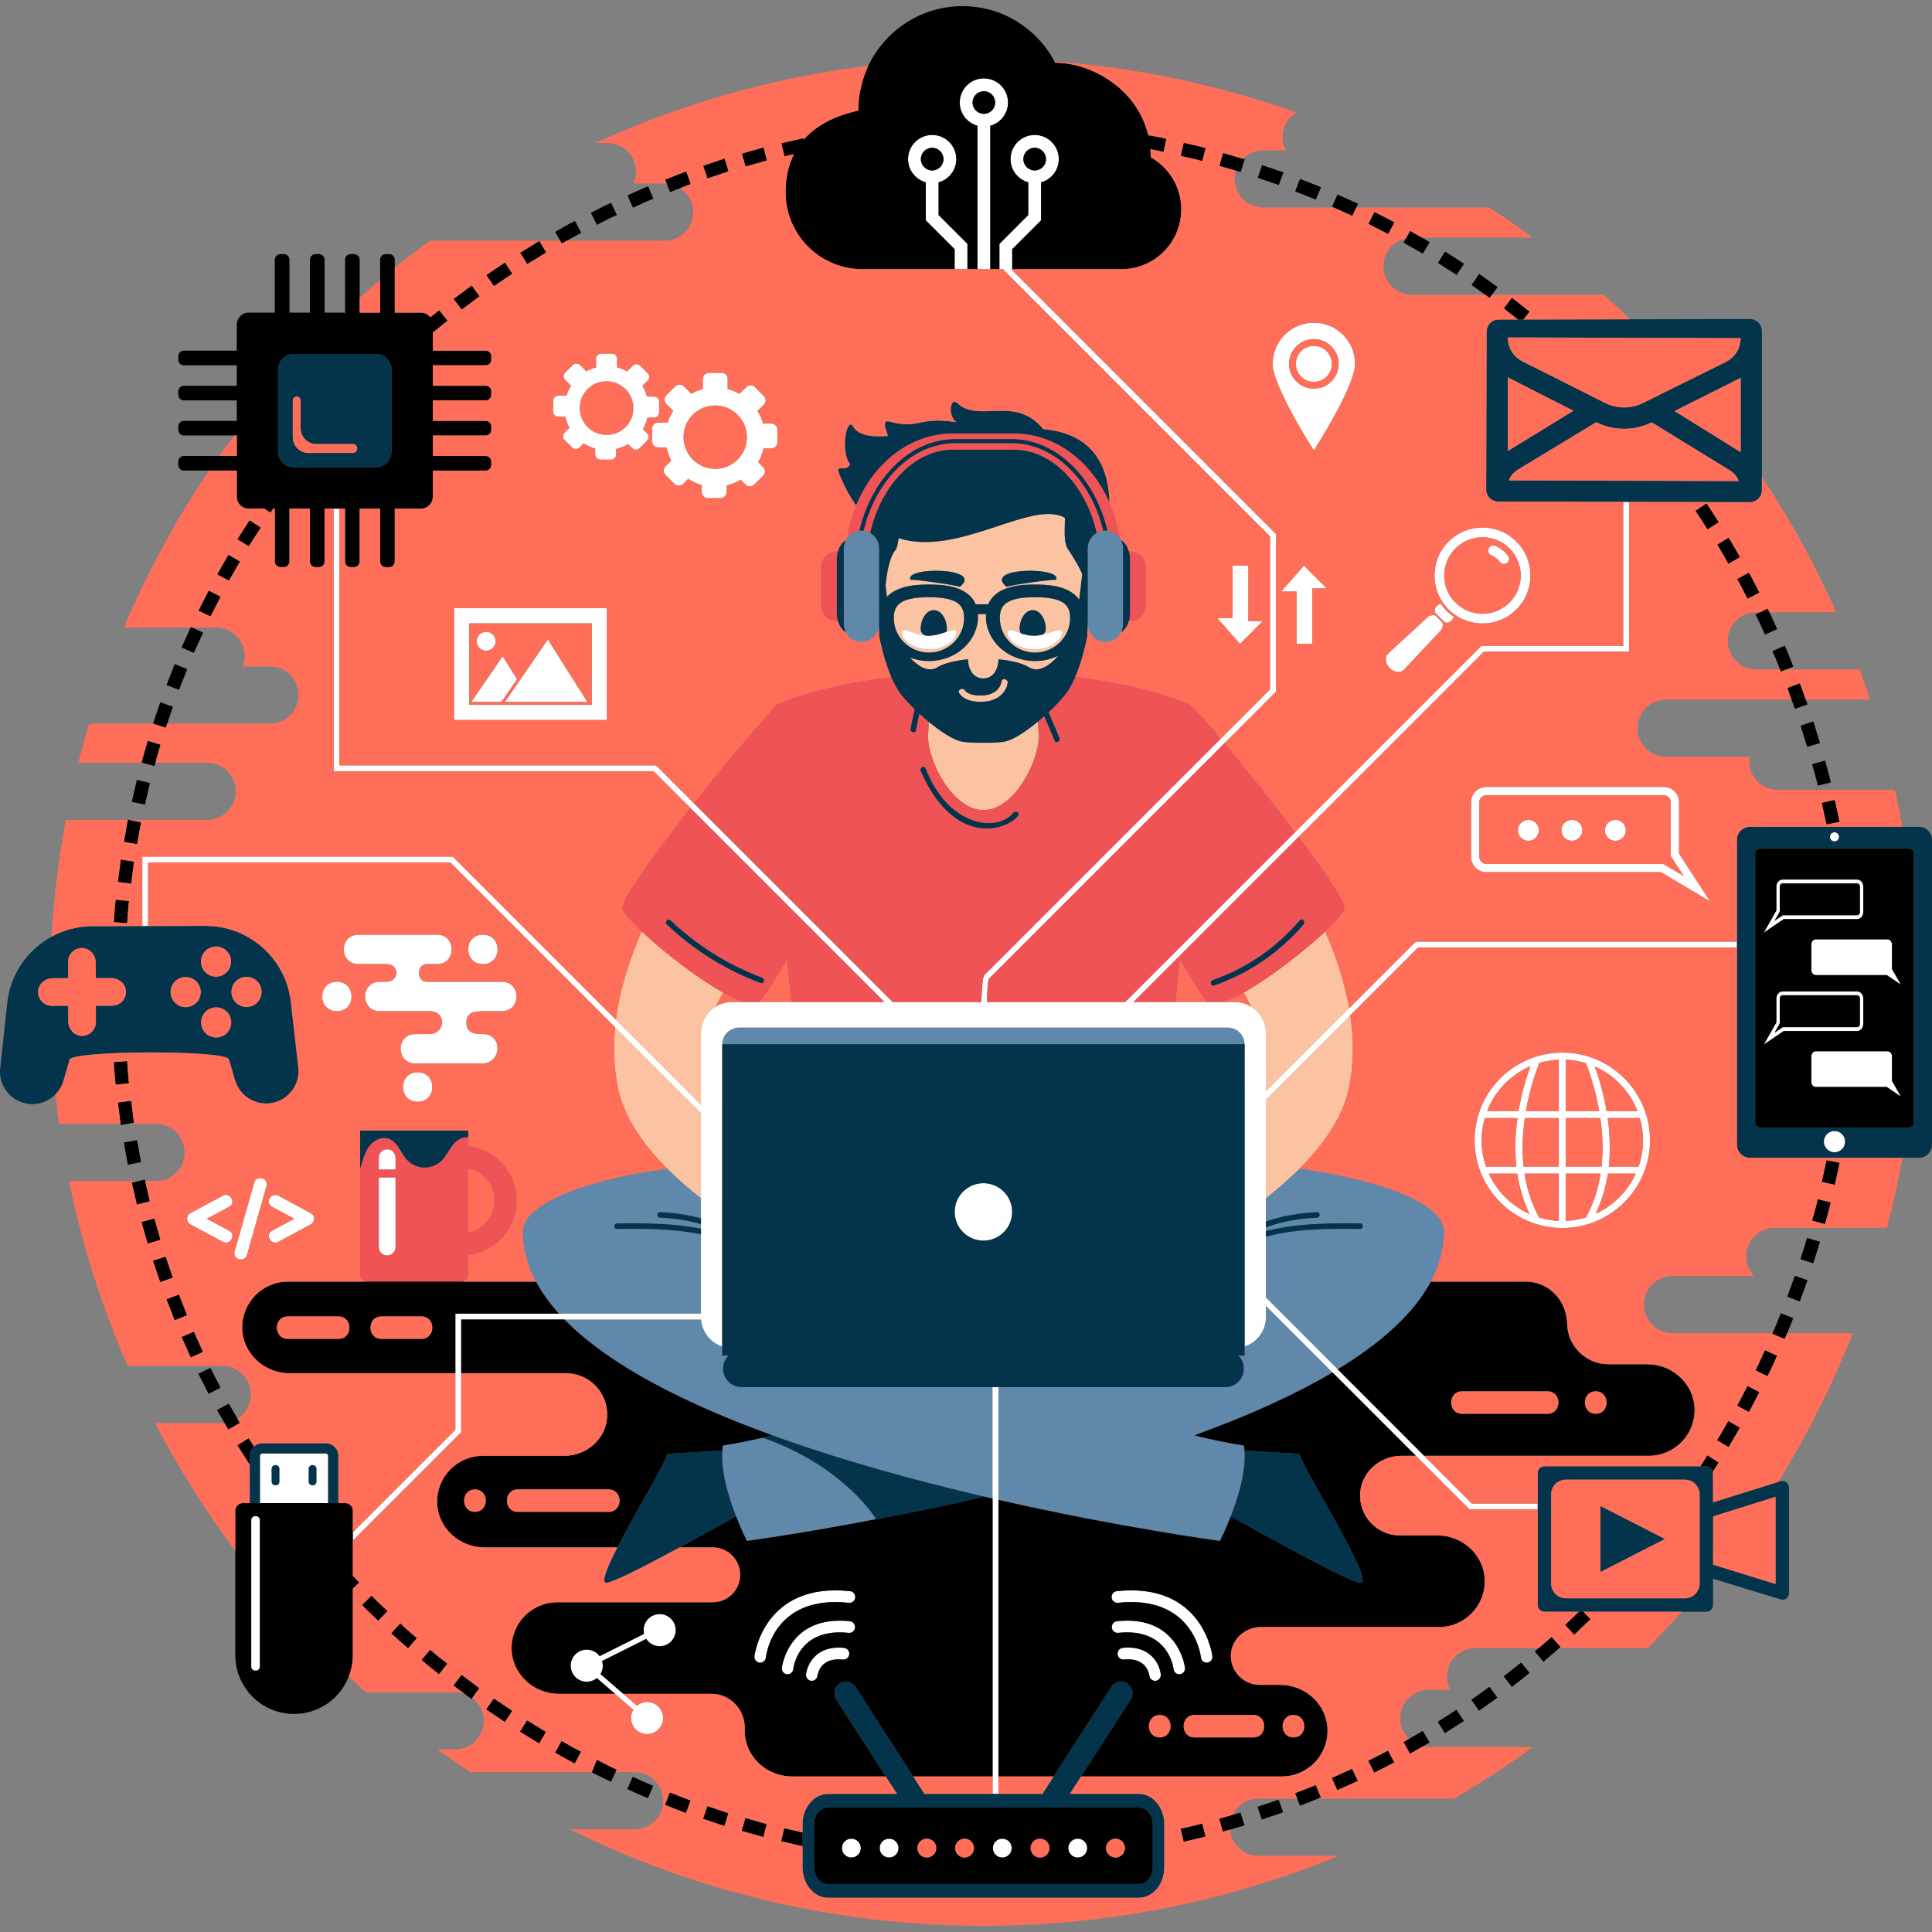 <?xml version="1.0" standalone="no"?>
<svg version="1.1" id="Layer_1" xmlns="http://www.w3.org/2000/svg" xmlns:xlink="http://www.w3.org/1999/xlink" x="0px" y="0px" viewBox="0 0 595.276 595.276" enable-background="new 0 0 595.276 595.276" xml:space="preserve">
<rect x="0" y="0" width="595.276" height="595.276" fill="#808080" stroke="none"/>
<path id="color_x5F_7_35_" fill="#FCC3A2" d="M197.712,287.015c6.46,6.081,16.902,14.216,25.076,18.809
	c-0.814,1.446-1.566,2.893-2.244,4.333c-2.731,1.681-4.558,4.689-4.558,8.131v22.135l-26.204-26.204
	C190.966,304.943,193.869,295.724,197.712,287.015z M190.414,335.264c1.837,8.731,7.456,17.074,15.183,24.813
	c3.15,3.155,6.648,6.211,10.389,9.15v-26.265l-26.459-26.46C188.92,322.798,189.117,329.1,190.414,335.264z M416.042,312.844
	l-26.013,26.014v30.369c3.741-2.939,7.239-5.994,10.389-9.15c7.727-7.739,13.346-16.082,15.183-24.813
	C417.148,327.905,417.137,320.351,416.042,312.844z M390.028,336.317l25.67-25.67c-1.408-8.066-4.047-16.042-7.397-23.632
	c-6.46,6.081-16.902,14.216-25.076,18.809c0.814,1.446,1.566,2.893,2.245,4.333c2.731,1.681,4.558,4.689,4.558,8.131V336.317z
	 M309.198,228.557c-1.766,0.223-2.94,0.312-6.089,0.312c-3.15,0-4.645-0.089-6.411-0.312c-2.604-0.329-6.666-2.975-10.49-6.122
	l-0.269,4.373c0,7.85,7.642,22.779,17.069,22.779c9.427,0,17.069-14.93,17.069-22.779l-0.275-4.465
	C315.944,225.531,311.828,228.225,309.198,228.557z M303.768,189.942c0-0.261,0.039-0.488,0.055-0.736h-2.539
	c0.016,0.248,0.055,0.475,0.055,0.736c0,7.575-6.782,13.737-15.121,13.737c-2.089,0-4.079-0.387-5.891-1.086
	c2.63,2.799,5.792,4.685,8.456,3.031c2.122-1.296,5.61-2.118,9.476-2.485c0.132,3.949,2.171,5.899,4.689,5.899
	c2.518,0,4.557-1.95,4.689-5.899c3.866,0.367,7.354,1.189,9.476,2.485c2.843,1.766,6.252-0.5,8.977-3.604
	c-2.142,1.058-4.595,1.66-7.2,1.66C310.551,203.68,303.768,197.517,303.768,189.942z M329.716,190.43
	c0,5.868-4.858,10.643-10.827,10.643c-5.969,0-10.827-4.775-10.827-10.643c0-3.856,1.841-6.423,10.827-6.423
	C327.875,184.007,329.716,186.574,329.716,190.43z M327.192,194.977c0-1.893-2.574-0.212-5.917,0.556
	c0.569-0.399,0.942-0.934,0.942-1.625c0-3.267-1.806-5.916-4.033-5.916c-2.227,0-4.033,2.649-4.033,5.916
	c0,0.51,0.213,0.932,0.546,1.283c-2.547-0.808-4.247-1.854-4.247-0.214c0,2.379,3.748,5.12,8.371,5.12
	C323.444,200.098,327.192,197.356,327.192,194.977z M328.986,169.085c1.676,2.617,3.322,5.049,4.462,7.821
	c-0.24,2.232-0.565,5.055-0.942,7.841c-3.207-4.62-10.71-4.642-13.617-4.642c-3.181,0-11.865,0.023-14.398,6.075h-3.876
	c-2.532-6.052-11.216-6.075-14.398-6.075c-2.718,0-9.452,0.019-12.941,3.793c-0.152-1.156-0.294-2.306-0.425-3.408
	c0.364-3.995,1.236-9.162,3.339-11.405c0.319-1.022,0.537-2.134,0.692-3.264c18.474,5.873,41.216-12.155,51.244-6.246
	C328.134,162.602,327.643,166.989,328.986,169.085z M280.604,178.742c-0.327-0.506,13.26,1.406,15.141,2.064
	C303.467,174.618,277.922,174.59,280.604,178.742z M310.15,180.806c1.881-0.658,15.468-2.57,15.141-2.064
	C327.973,174.59,302.429,174.618,310.15,180.806z M286.218,201.073c-5.969,0-10.827-4.775-10.827-10.643
	c0-3.856,1.841-6.423,10.827-6.423c8.986,0,10.827,2.567,10.827,6.423C297.044,196.298,292.187,201.073,286.218,201.073z
	 M286.31,200.098c4.623,0,8.371-2.741,8.371-5.12c0-1.32-1.254-0.899-3.147-0.263c0.123-0.245,0.21-0.507,0.21-0.806
	c0-3.267-1.806-5.916-4.033-5.916c-2.228,0-4.033,2.649-4.033,5.916c0,0.874,0.585,1.506,1.43,1.913
	c-4.085-0.392-7.17-3.053-7.17-0.844C277.939,197.356,281.687,200.098,286.31,200.098z M304.201,216.079
	c3.071-0.458,5.716-2.435,6.274-5.6c0.216-1.228-1.663-1.755-1.881-0.518c-0.464,2.632-2.695,4.033-5.249,4.268
	c-1.764,0.162-4.902,0.098-6.078-1.559c-0.721-1.016-2.413-0.042-1.684,0.984C297.4,216.217,301.316,216.509,304.201,216.079z"></path>
<path id="color_x5F_6_41_" fill="#6088AB" d="M444.971,379.636c-0.075,5.327-1.524,10.408-4.103,15.253
	c-5.329,10.012-15.543,19.001-28.71,27.018l-22.13-22.13v-18.721c9.291-2.505,19.415-2.515,29.049-2.403
	c1.104,0.013,1.102-1.701,0-1.713c-9.671-0.112-19.746-0.047-29.049,2.378v-1.177c5.024-1.743,10.322-2.748,15.763-2.942
	c1.101-0.039,1.103-1.753,0-1.713c-5.44,0.194-10.731,1.171-15.763,2.856v-7.114c3.741-2.939,7.239-5.994,10.389-9.15
	C425.512,363.539,445.093,370.887,444.971,379.636z M390.028,402.318v3.491c0,4.219-2.739,7.792-6.533,9.057v2.818h-1.899
	c1.015,1.031,1.645,2.443,1.645,4.004v0c0,3.154-2.557,5.711-5.711,5.711h-69.902v34.732c37.891,8.607,68.251,12.656,68.251,12.656
	s1.603-3.108,3.339-7.565c2.246-5.763,4.709-13.782,4.232-20.292c-0.039-0.527-0.09-1.047-0.168-1.552
	c-4.896-0.75-10.01-1.818-15.279-3.125c15.621-5.668,30.303-12.119,42.573-19.388L390.028,402.318z M235.009,442.979
	c0.162-0.036,0.39-0.093,0.646-0.16c-4.437,1.047-8.761,1.921-12.922,2.559c-0.079,0.505-0.13,1.025-0.168,1.552
	c-0.478,6.51,1.986,14.528,4.231,20.292c1.737,4.457,3.339,7.565,3.339,7.565s16.908-2.254,41.236-6.975
	c-0.9,0.165-1.415,0.258-1.415,0.258S260.189,451.776,235.009,442.979z M215.986,380.308c-8.404-1.753-17.348-1.755-25.905-1.655
	c-1.105,0.013-1.102-1.701,0-1.713c8.59-0.1,17.501-0.066,25.905,1.642v-1.43c-4.073-1.137-8.301-1.8-12.619-1.954
	c-1.101-0.039-1.103-1.753,0-1.713c4.318,0.154,8.542,0.801,12.619,1.901v-6.159c-3.742-2.939-7.239-5.994-10.389-9.15
	c-25.095,3.462-44.675,10.81-44.553,19.558c0.075,5.327,1.524,10.408,4.103,15.253c1.813,3.406,4.201,6.691,7.067,9.863h43.772
	V380.308z M222.773,421.689L222.773,421.689c0-1.561,0.629-2.974,1.645-4.004h-1.899v-2.818c-3.57-1.19-6.196-4.425-6.495-8.318
	h-42.118c13.881,14.232,37.571,26.065,63.971,35.655c21.212,7.706,44.152,13.968,65.132,18.864c0.948,0.221,1.884,0.435,2.823,0.651
	V427.4h-77.348C225.329,427.4,222.773,424.843,222.773,421.689z M265.432,197.781c2.469,0,4.53-1.656,5.195-3.91
	c0.076-0.257,0.133-0.52,0.171-0.791c0.034-0.244,0.075-0.486,0.075-0.739c0,0-0.015-23.539-0.016-23.594
	c-0.022-0.731-0.182-1.424-0.465-2.055c-0.089-0.2-0.199-0.387-0.311-0.573c-0.474-0.788-1.138-1.437-1.934-1.899
	c-0.624-0.362-1.321-0.597-2.07-0.686c-0.214-0.026-0.423-0.065-0.644-0.065c-0.219,0-0.428,0.039-0.64,0.065
	c-1.547,0.184-2.893,0.999-3.762,2.202c-0.151,0.208-0.276,0.432-0.396,0.662c-0.396,0.755-0.641,1.6-0.641,2.512v23.432
	c0,0.911,0.245,1.757,0.641,2.511C261.543,196.585,263.339,197.781,265.432,197.781z M340.582,197.781
	c2.093,0,3.889-1.195,4.798-2.928c0.396-0.755,0.641-1.6,0.641-2.511v-23.432c0-0.911-0.245-1.757-0.641-2.512
	c-0.12-0.229-0.246-0.453-0.396-0.662c-0.869-1.203-2.214-2.018-3.762-2.202c-0.213-0.025-0.421-0.065-0.64-0.065
	c-0.221,0-0.43,0.039-0.644,0.065c-0.749,0.089-1.446,0.324-2.07,0.686c-0.869,0.504-1.577,1.236-2.055,2.122
	c-0.414,0.768-0.671,1.633-0.671,2.566v23.432c0,0.348,0.04,0.686,0.102,1.016C335.722,195.874,337.926,197.781,340.582,197.781z
	 M383.488,321.727c0-0.001,0-0.002,0-0.003c-0.021-1.421-0.608-2.704-1.546-3.633c-0.014-0.014-0.032-0.024-0.047-0.038
	c-0.222-0.215-0.46-0.414-0.718-0.587c-0.075-0.051-0.162-0.084-0.24-0.13c-0.207-0.124-0.413-0.249-0.638-0.343
	c-0.158-0.066-0.329-0.103-0.494-0.153c-0.159-0.049-0.312-0.113-0.478-0.147c-0.338-0.069-0.687-0.105-1.045-0.105H227.731
	c-0.358,0-0.708,0.037-1.045,0.105c-0.162,0.033-0.311,0.096-0.467,0.144c-0.169,0.051-0.344,0.089-0.505,0.157
	c-0.223,0.094-0.429,0.219-0.635,0.342c-0.079,0.047-0.167,0.081-0.243,0.132c-0.255,0.171-0.49,0.368-0.71,0.58
	c-0.017,0.016-0.038,0.028-0.055,0.045c-0.937,0.927-1.523,2.208-1.545,3.626c0,0.003-0.001,0.006-0.001,0.009h0H383.488z"></path>
<path id="color_x5F_5_41_" fill="#FFFFFF" d="M277.939,194.977c0-2.209,3.085,0.452,7.17,0.844c0.314,0.03,0.633,0.05,0.958,0.05
	c2.025,0,3.952-0.647,5.469-1.157c1.892-0.636,3.147-1.058,3.147,0.263c0,2.379-3.748,5.12-8.371,5.12
	C281.687,200.098,277.939,197.356,277.939,194.977z M327.192,194.977c0-1.893-2.574-0.212-5.917,0.556
	c-0.859,0.198-1.767,0.338-2.698,0.338c-1.414,0-2.733-0.316-3.88-0.68c-2.547-0.808-4.247-1.854-4.247-0.214
	c0,2.379,3.748,5.12,8.371,5.12C323.444,200.098,327.192,197.356,327.192,194.977z M481.371,324.315
	c14.903,0,27.028,12.124,27.028,27.028c0,14.903-12.124,27.028-27.028,27.028c-14.904,0-27.028-12.125-27.028-27.028
	C454.343,336.44,466.468,324.315,481.371,324.315z M458.201,342.334h9.68c1.029-6.047,2.636-10.992,3.698-13.844
	C465.472,331.116,460.625,336.123,458.201,342.334z M457.87,359.451h9.356c-0.57-5.248-0.318-10.361,0.322-14.955h-10.076
	c-0.625,2.177-0.966,4.472-0.966,6.847C456.505,354.182,456.99,356.908,457.87,359.451z M471.285,374.063
	c-1.96-4.071-3.142-8.283-3.777-12.449h-8.773C461.253,367.141,465.733,371.589,471.285,374.063z M480.29,361.613h-10.559
	c0.713,4.591,2.132,9.208,4.563,13.563c1.913,0.569,3.921,0.915,5.995,1.004V361.613z M480.29,344.496h-10.479
	c-0.659,4.593-0.939,9.721-0.367,14.955h10.846V344.496z M480.29,326.505c-2.077,0.089-4.087,0.436-6.002,1.006
	c-0.795,1.975-2.872,7.576-4.134,14.823h10.136V326.505z M504.007,361.613h-8.607c-0.631,4.135-1.81,8.316-3.745,12.359
	C497.115,371.482,501.52,367.075,504.007,361.613z M505.27,344.496h-9.913c0.641,4.594,0.9,9.707,0.33,14.955h9.185
	c0.88-2.543,1.365-5.27,1.365-8.108C506.237,348.968,505.895,346.673,505.27,344.496z M491.355,328.577
	c1.062,2.866,2.65,7.777,3.667,13.757h9.518C502.143,336.189,497.371,331.226,491.355,328.577z M482.452,342.334h10.296
	c-1.253-7.193-3.306-12.758-4.114-14.772c-1.969-0.603-4.041-0.965-6.182-1.057V342.334z M482.452,359.451h11.005
	c0.572-5.234,0.292-10.362-0.367-14.955h-10.639V359.451z M482.452,376.181c2.142-0.092,4.214-0.455,6.183-1.058
	c2.413-4.339,3.825-8.937,4.535-13.51h-10.718V376.181z M121.878,356.69c0-1.427-1.157-2.585-2.585-2.585
	c-1.428,0-2.585,1.157-2.585,2.585v3.66h5.17V356.69z M116.708,384.261c0,1.427,1.157,2.585,2.585,2.585
	c1.427,0,2.585-1.157,2.585-2.585v-21.47h-5.17V384.261z M154.876,202.222l-9.666,14.06h9.281l4.833-7.034L154.876,202.222z
	 M168.799,197.014l-8.391,12.235l-4.834,7.034h25.399L168.799,197.014z M139.884,187.382h47.109v34.456h-47.109V187.382z
	 M144.556,217.166h37.766v-25.112h-37.766V217.166z M149.793,200.504c1.613,0,2.92-1.307,2.92-2.92c0-1.613-1.307-2.92-2.92-2.92
	c-1.613,0-2.92,1.307-2.92,2.92C146.874,199.196,148.181,200.504,149.793,200.504z M459.442,171.043
	c1.078,0.472,2.027,1.213,2.749,2.159c0.447,0.586,1.272,0.732,1.928,0.395c0.874-0.449,1.134-1.587,0.533-2.364
	c-1.03-1.33-2.371-2.376-3.892-3.052c-0.897-0.399-1.938,0.126-2.165,1.081l0,0.001
	C458.424,169.981,458.765,170.746,459.442,171.043z M439.73,190.275c-5.086,4.809-6.936,6.298-12.022,11.107
	c-1.113,1.041-0.932,3.061,0.462,4.454c1.393,1.394,3.413,1.575,4.454,0.462c4.809-5.086,6.382-6.852,11.191-11.939
	c0.646-0.691,0.861-1.627,0.671-2.5l-2.256-2.257C441.358,189.414,440.421,189.628,439.73,190.275z M444.861,191.448
	c0.576,0.576,1.51,0.576,2.086,0l0.547-0.547c0.249-0.25,0.37-0.569,0.403-0.895c-0.765-0.519-1.497-1.11-2.175-1.789
	c-0.68-0.68-1.274-1.413-1.793-2.181c-0.326,0.033-0.646,0.154-0.896,0.404l-0.547,0.547c-0.576,0.576-0.576,1.51,0,2.086
	l0.06,0.059l2.256,2.257L444.861,191.448z M448.493,189.571c-0.766-0.519-1.497-1.11-2.175-1.788
	c-0.68-0.68-1.273-1.413-1.793-2.181c-3.9-5.756-3.307-13.64,1.793-18.74c5.775-5.775,15.135-5.775,20.916,0.006
	c5.775,5.775,5.775,15.135,0,20.91C462.132,192.878,454.245,193.47,448.493,189.571z M448.435,185.665
	c4.605,4.605,12.07,4.605,16.68-0.006c4.604-4.604,4.599-12.064-0.006-16.668c-4.604-4.604-12.064-4.61-16.668-0.006
	C443.831,173.595,443.831,181.06,448.435,185.665z M417.514,112.118c0,7.01-12.693,26.686-12.693,26.686
	s-12.692-19.676-12.692-26.686c0-7.01,5.682-12.692,12.692-12.692C411.831,99.426,417.514,105.108,417.514,112.118z
	 M412.457,112.118c0-4.217-3.418-7.635-7.635-7.635c-4.216,0-7.635,3.419-7.635,7.635c0,4.217,3.419,7.635,7.635,7.635
	C409.038,119.753,412.457,116.335,412.457,112.118z M404.821,106.573c-3.062,0-5.544,2.482-5.544,5.545
	c0,3.062,2.483,5.544,5.544,5.544c3.062,0,5.545-2.482,5.545-5.544C410.366,109.056,407.884,106.573,404.821,106.573z
	 M517.347,247.146v15.882l9.552,14.684l-15.128-8.973h-53.826c-2.584,0-4.687-2.103-4.687-4.688v-16.905
	c0-2.584,2.103-4.688,4.687-4.688h54.714C515.244,242.459,517.347,244.562,517.347,247.146z M514.789,263.787v-16.641
	c0-1.174-0.956-2.13-2.13-2.13h-54.714c-1.174,0-2.13,0.956-2.13,2.13v16.905c0,1.173,0.956,2.13,2.13,2.13h54.529l6.31,3.744
	L514.789,263.787z M470.92,252.609c-1.783,0-3.228,1.445-3.228,3.227c0,1.783,1.445,3.227,3.228,3.227
	c1.782,0,3.227-1.444,3.227-3.227C474.147,254.054,472.702,252.609,470.92,252.609z M484.319,252.609
	c-1.783,0-3.227,1.445-3.227,3.227c0,1.783,1.444,3.227,3.227,3.227c1.783,0,3.228-1.444,3.228-3.227
	C487.546,254.054,486.101,252.609,484.319,252.609z M497.718,252.609c-1.783,0-3.227,1.445-3.227,3.227
	c0,1.783,1.444,3.227,3.227,3.227c1.782,0,3.227-1.444,3.227-3.227C500.945,254.054,499.5,252.609,497.718,252.609z
	 M204.007,497.384c-2.701-0.419-5.23,1.431-5.649,4.132c-0.102,0.655-0.065,1.299,0.081,1.907l-13.672,6.862
	c-0.748-1.015-1.88-1.747-3.225-1.956c-2.701-0.419-5.23,1.431-5.649,4.132c-0.419,2.701,1.431,5.23,4.132,5.649
	c1.444,0.224,2.828-0.215,3.877-1.072l11.241,9.771c-0.322,0.535-0.552,1.137-0.654,1.792c-0.419,2.701,1.431,5.23,4.132,5.649
	c2.701,0.419,5.23-1.431,5.649-4.132c0.419-2.701-1.431-5.23-4.132-5.649c-1.451-0.225-2.84,0.219-3.891,1.084l-11.236-9.766
	c0.327-0.539,0.56-1.147,0.662-1.809c0.118-0.761,0.04-1.501-0.171-2.191l13.608-6.83c0.74,1.141,1.929,1.984,3.378,2.208
	c2.701,0.419,5.23-1.431,5.649-4.132C208.558,500.332,206.708,497.803,204.007,497.384z M379.79,174.287v16.14h-4.742l7.018,7.966
	l7.018-7.018h-4.445v-17.088H379.79z M404.332,198.393v-17.088h4.445l-7.018-7.018l-7.018,7.967h4.742v16.139H404.332z
	 M199.502,128.671c-0.295,1.269-0.774,2.464-1.411,3.559l1.284,1.284c0.627,0.627,0.627,1.643,0,2.27l-2.314,2.314
	c-0.627,0.627-1.643,0.627-2.27,0l-1.251-1.251c-1.124,0.673-2.36,1.173-3.672,1.481v1.695c0,0.887-0.719,1.605-1.605,1.605h-3.273
	c-0.887,0-1.605-0.719-1.605-1.605v-1.817c-1.268-0.352-2.46-0.896-3.543-1.603l-1.299,1.299c-0.627,0.627-1.643,0.627-2.27,0
	l-2.314-2.314c-0.627-0.627-0.627-1.643,0-2.27l1.495-1.495c-0.569-1.066-0.984-2.218-1.23-3.428h-2.19
	c-0.887,0-1.605-0.719-1.605-1.605v-3.273c0-0.887,0.719-1.605,1.605-1.605h2.5c0.336-1.089,0.803-2.12,1.397-3.066l-1.777-1.777
	c-0.627-0.627-0.627-1.644,0-2.27l2.314-2.314c0.627-0.627,1.643-0.627,2.27,0l1.919,1.919c0.937-0.518,1.943-0.92,3.004-1.193
	v-2.651c0-0.887,0.719-1.605,1.605-1.605h3.273c0.886,0,1.605,0.719,1.605,1.605v2.62c1.092,0.277,2.129,0.704,3.094,1.248
	l1.748-1.748c0.627-0.627,1.643-0.627,2.27,0l2.314,2.314c0.627,0.627,0.627,1.644,0,2.27l-1.644,1.644
	c0.628,1.011,1.111,2.115,1.438,3.279h2.131c0.887,0,1.605,0.719,1.605,1.605v3.273c0,0.887-0.719,1.605-1.605,1.605H199.502z
	 M185.284,117.639c-3.248,0.614-5.867,3.233-6.481,6.481c-1.099,5.814,3.895,10.808,9.709,9.709
	c3.248-0.614,5.867-3.233,6.481-6.481C196.093,121.534,191.098,116.539,185.284,117.639z M212.991,121.305
	c1.108-0.612,2.297-1.087,3.551-1.411v-3.133c0-1.048,0.85-1.898,1.898-1.898h3.869c1.048,0,1.898,0.85,1.898,1.898v3.098
	c1.291,0.328,2.516,0.833,3.658,1.475l2.067-2.067c0.741-0.741,1.943-0.741,2.684,0l2.736,2.736c0.741,0.741,0.741,1.943,0,2.684
	l-1.944,1.944c0.742,1.195,1.314,2.5,1.7,3.876h2.52c1.048,0,1.898,0.85,1.898,1.898v3.869c0,1.048-0.85,1.898-1.898,1.898h-2.356
	c-0.348,1.5-0.915,2.912-1.668,4.207l1.518,1.518c0.741,0.741,0.741,1.943,0,2.684l-2.736,2.736c-0.741,0.741-1.943,0.741-2.684,0
	l-1.479-1.479c-1.329,0.795-2.79,1.386-4.341,1.751v2.004c0,1.048-0.85,1.898-1.898,1.898h-3.869c-1.048,0-1.898-0.85-1.898-1.898
	v-2.147c-1.498-0.417-2.907-1.06-4.188-1.895l-1.536,1.536c-0.741,0.741-1.943,0.741-2.684,0l-2.736-2.736
	c-0.741-0.741-0.741-1.943,0-2.684l1.768-1.768c-0.672-1.26-1.163-2.622-1.454-4.052h-2.589c-1.048,0-1.898-0.85-1.898-1.898v-3.869
	c0-1.048,0.85-1.898,1.898-1.898h2.955c0.397-1.288,0.948-2.506,1.651-3.624l-2.1-2.1c-0.741-0.741-0.741-1.943,0-2.684l2.736-2.736
	c0.741-0.741,1.943-0.741,2.684,0L212.991,121.305z M210.803,132.79c-1.3,6.872,4.604,12.776,11.477,11.477
	c3.839-0.726,6.935-3.822,7.661-7.661c1.3-6.872-4.605-12.777-11.477-11.477C214.625,125.854,211.529,128.95,210.803,132.79z
	 M68.641,368.407c-3.344,1.803-6.687,3.606-10.031,5.409c-1.282,0.691-1.282,2.711,0,3.402c3.344,1.803,6.687,3.606,10.031,5.409
	c2.232,1.204,4.224-2.197,1.989-3.402c-2.292-1.236-4.584-2.472-6.876-3.708c2.292-1.236,4.584-2.472,6.876-3.708
	C72.863,370.605,70.875,367.202,68.641,368.407z M85.782,382.628c3.344-1.803,6.687-3.606,10.031-5.409
	c1.282-0.691,1.282-2.711,0-3.402c-3.343-1.803-6.687-3.606-10.031-5.409c-2.232-1.204-4.224,2.197-1.989,3.402
	c2.292,1.236,4.584,2.472,6.876,3.708c-2.292,1.236-4.584,2.472-6.876,3.708C81.561,380.429,83.548,383.832,85.782,382.628z
	 M78.333,364.354c-2.014,7.093-4.028,14.185-6.042,21.278c-0.694,2.444,3.107,3.487,3.8,1.048
	c2.014-7.093,4.028-14.185,6.042-21.278C82.826,362.958,79.025,361.915,78.333,364.354z M307.628,427.4h-1.797v125.316h1.797V427.4z
	 M379.328,316.693c-0.338-0.069-0.687-0.105-1.045-0.105H227.731c-0.358,0-0.708,0.037-1.045,0.105
	c-0.162,0.033-0.311,0.096-0.467,0.144c-0.169,0.051-0.344,0.089-0.505,0.157c-0.223,0.094-0.428,0.219-0.635,0.342
	c-0.079,0.047-0.167,0.081-0.243,0.132c-0.255,0.171-0.489,0.368-0.71,0.58c-0.017,0.016-0.038,0.028-0.055,0.045
	c-0.939,0.927-1.523,2.208-1.545,3.626c0,0.003-0.001,0.006-0.001,0.009h0c0,0.025-0.007,0.048-0.007,0.073v93.066
	c-3.57-1.19-6.196-4.425-6.495-8.318h-73.92v34.739l-33.392,33.392v-2.54l31.596-31.596v-35.791h75.678v-61.789l-77.224-77.224
	H45.643v19.589l-1.795,0.005v-21.389h95.658l76.48,76.48v-22.135c0-3.442,1.827-6.45,4.558-8.131
	c1.454-0.895,3.16-1.421,4.993-1.421h46.968l-71.125-71.125h-98.598v-80.895h1.795v79.1h97.546l72.921,72.921h27.317
	c0.165-4.75,0.45-7.816,0.901-8.267c0.863-0.863,86.795-86.795,88.069-88.069v-47.142L309.005,82.93c-0.356,0-0.713,0-1.07,0v-7.787
	l8.892-8.892V56.176c-3.144-0.866-5.463-3.744-5.463-7.16c0-4.099,3.335-7.433,7.433-7.433c4.098,0,7.433,3.334,7.433,7.433
	c0,3.416-2.319,6.293-5.463,7.16v11.707l-8.892,8.892v6.156c-0.11,0-0.22,0-0.331,0l81.586,81.585v48.628l-0.263,0.263
	c0,0-86.659,86.658-88.251,88.251c-0.253,0.699-0.419,3.246-0.518,7.079h42.607l109.755-109.755h43.675v-44.35l1.797,0.005v46.14
	h-44.727L349.244,308.737h31.233c1.833,0,3.539,0.525,4.993,1.421c2.731,1.681,4.558,4.689,4.558,8.131v18.029l46.171-46.17h98.986
	v1.795h-98.241l-46.915,46.916v60.919l63.491,63.491h20.268v1.797h-21.013l-62.746-62.746v3.491c0,4.219-2.739,7.792-6.533,9.057
	V321.8c0-0.025-0.007-0.048-0.007-0.073c0-0.001,0-0.002,0-0.003c-0.021-1.421-0.605-2.704-1.546-3.633
	c-0.014-0.014-0.032-0.024-0.047-0.038c-0.223-0.215-0.46-0.414-0.718-0.587c-0.075-0.051-0.162-0.084-0.24-0.13
	c-0.207-0.124-0.413-0.249-0.638-0.343c-0.158-0.066-0.329-0.103-0.494-0.153C379.646,316.791,379.494,316.727,379.328,316.693z
	 M318.829,52.518c1.929-0.016,3.48-1.592,3.465-3.522c-0.015-1.929-1.592-3.481-3.521-3.465c-1.929,0.016-3.48,1.592-3.465,3.522
	C315.323,50.982,316.9,52.534,318.829,52.518z M303.007,364.557c-4.889,0-8.852,3.963-8.852,8.852c0,4.888,3.963,8.851,8.852,8.851
	c4.888,0,8.851-3.963,8.851-8.851C311.858,368.52,307.896,364.557,303.007,364.557z M549.228,270.998h22.982
	c1.047,0,1.899,0.975,1.899,2.174v7.841c0,1.199-0.852,2.174-1.899,2.174h-22.622l-6.127,4.163l3.869-6.812v-7.366
	C547.329,271.973,548.181,270.998,549.228,270.998z M572.21,272.184h-22.982c-0.476,0-0.863,0.444-0.863,0.988v7.719l-1.618,2.847
	l2.556-1.737h22.907c0.476,0,0.863-0.443,0.863-0.988v-7.841C573.073,272.628,572.685,272.184,572.21,272.184z M582.944,298.56
	v-7.543c0-0.873-0.618-1.581-1.381-1.581h-22.088c-0.762,0-1.38,0.708-1.38,1.581v7.842c0,0.873,0.618,1.581,1.38,1.581h21.871
	l4.341,2.95L582.944,298.56z M543.46,321.827l3.869-6.812v-7.366c0-1.199,0.852-2.174,1.899-2.174h22.982
	c1.047,0,1.899,0.975,1.899,2.174v7.841c0,1.199-0.852,2.174-1.899,2.174h-22.622L543.46,321.827z M546.747,318.214l2.556-1.736
	h22.907c0.476,0,0.863-0.444,0.863-0.988v-7.841c0-0.544-0.387-0.988-0.863-0.988h-22.982c-0.476,0-0.863,0.444-0.863,0.988v7.719
	L546.747,318.214z M585.687,337.866l-2.743-4.829v-7.543c0-0.873-0.618-1.581-1.381-1.581h-22.088c-0.762,0-1.38,0.708-1.38,1.581
	v7.842c0,0.873,0.618,1.581,1.38,1.581h21.871L585.687,337.866z M566.636,257.846c0-0.776-0.629-1.406-1.405-1.406
	c-0.777,0-1.406,0.629-1.406,1.406c0,0.776,0.629,1.406,1.406,1.406C566.007,259.252,566.636,258.622,566.636,257.846z
	 M561.951,351.757c0,1.811,1.468,3.28,3.28,3.28c1.811,0,3.28-1.468,3.28-3.28c0-1.811-1.468-3.28-3.28-3.28
	C563.419,348.477,561.951,349.946,561.951,351.757z M261.558,493.846c0.967,0.085,1.841-0.614,1.945-1.604
	c0.102-0.989-0.603-1.876-1.575-1.981c-26.641-2.851-29.442,19.803-29.467,20.033c-0.109,0.989,0.591,1.881,1.562,1.991
	c0.067,0.008,0.133,0.012,0.199,0.012c0.889,0,1.655-0.681,1.755-1.603C236.062,509.901,238.362,491.338,261.558,493.846z
	 M261.498,503.112c0.977,0.095,1.842-0.615,1.944-1.604c0.102-0.989-0.603-1.876-1.575-1.981
	c-18.939-2.016-20.948,14.173-20.965,14.337c-0.109,0.989,0.591,1.88,1.562,1.991c0.066,0.008,0.133,0.011,0.199,0.011
	c0.889,0,1.655-0.681,1.755-1.602C244.476,513.739,246.006,501.445,261.498,503.112z M261.67,509.723
	c0.102-0.99-0.603-1.876-1.575-1.981c-8.47-0.897-11.382,4.936-11.734,8.153c-0.108,0.983,0.584,1.864,1.548,1.982
	c0.071,0.009,0.142,0.013,0.211,0.013c0.879,0,1.641-0.672,1.755-1.581c0.074-0.587,0.909-5.727,7.85-4.981
	C260.694,511.423,261.566,510.713,261.67,509.723z M344.086,490.257c-0.972,0.105-1.677,0.992-1.575,1.981
	c0.103,0.991,0.992,1.699,1.944,1.604c23.079-2.475,25.491,16.05,25.583,16.851c0.102,0.919,0.867,1.598,1.755,1.598
	c0.066,0,0.131-0.003,0.199-0.011c0.971-0.11,1.669-1.002,1.562-1.991C373.528,510.061,370.729,487.414,344.086,490.257z
	 M344.147,499.522c-0.972,0.105-1.677,0.992-1.575,1.981c0.102,0.988,0.974,1.692,1.945,1.604
	c15.407-1.661,17.017,10.634,17.081,11.158c0.104,0.918,0.867,1.596,1.755,1.596c0.065,0,0.131-0.004,0.199-0.011
	c0.971-0.11,1.669-1.002,1.562-1.991C365.094,513.695,363.092,497.497,344.147,499.522z M345.918,507.738
	c-0.972,0.105-1.676,0.992-1.575,1.981c0.103,0.989,0.965,1.701,1.944,1.604c6.918-0.742,7.773,4.379,7.849,4.978
	c0.107,0.915,0.869,1.59,1.755,1.59c0.066,0,0.131-0.004,0.199-0.012c0.971-0.11,1.669-1.001,1.562-1.991
	C357.301,512.674,354.391,506.832,345.918,507.738z M262.319,566.52c-1.605,0-2.906,1.301-2.906,2.906
	c0,1.605,1.301,2.906,2.906,2.906s2.906-1.301,2.906-2.906C265.225,567.821,263.924,566.52,262.319,566.52z M273.944,566.52
	c-1.605,0-2.906,1.301-2.906,2.906c0,1.605,1.301,2.906,2.906,2.906c1.605,0,2.906-1.301,2.906-2.906
	C276.85,567.821,275.549,566.52,273.944,566.52z M308.82,566.52c-1.605,0-2.906,1.301-2.906,2.906c0,1.605,1.301,2.906,2.906,2.906
	s2.906-1.301,2.906-2.906C311.726,567.821,310.425,566.52,308.82,566.52z M332.07,566.52c-1.605,0-2.906,1.301-2.906,2.906
	c0,1.605,1.301,2.906,2.906,2.906c1.605,0,2.906-1.301,2.906-2.906C334.976,567.821,333.675,566.52,332.07,566.52z M295.713,31.586
	c0-4.098,3.335-7.432,7.433-7.432c4.098,0,7.433,3.334,7.433,7.432c0,3.416-2.319,6.293-5.463,7.159V82.93c-1.316,0-2.631,0-3.94,0
	V38.745C298.032,37.879,295.713,35.001,295.713,31.586z M299.653,31.586c0,1.926,1.567,3.493,3.493,3.493
	c1.926,0,3.493-1.567,3.493-3.493s-1.567-3.493-3.493-3.493C301.219,28.094,299.653,29.66,299.653,31.586z M279.785,49.016
	c0-4.099,3.334-7.433,7.433-7.433c4.098,0,7.433,3.334,7.433,7.433c0,3.416-2.319,6.293-5.463,7.16v10.075l8.892,8.892v7.787
	c-1.327,0-2.642,0-3.94,0v-6.156l-8.892-8.892V56.176C282.104,55.31,279.785,52.431,279.785,49.016z M283.726,49.056
	c0.017,1.929,1.594,3.48,3.523,3.464c1.929-0.017,3.479-1.594,3.463-3.524c-0.016-1.929-1.593-3.48-3.523-3.464
	C285.26,45.549,283.71,47.126,283.726,49.056z M80.821,447.838h19.556c0.398,0,0.722,0.325,0.722,0.723v14.559H80.099v-14.559
	C80.099,448.162,80.422,447.838,80.821,447.838z M95.127,456.501c0,1.52,2.363,1.523,2.363,0c0-1.313,0-2.625,0-3.938
	c0-1.52-2.363-1.523-2.363,0C95.127,453.876,95.127,455.189,95.127,456.501z M83.708,456.501c0,1.52,2.363,1.523,2.363,0
	c0-1.313,0-2.625,0-3.938c0-1.52-2.363-1.523-2.363,0C83.708,453.876,83.708,455.189,83.708,456.501z M78.585,467.15
	c-0.65,0-1.177,0.527-1.177,1.177v45.232c0,0.65,0.527,1.177,1.177,1.177h0.306c0.65,0,1.177-0.527,1.177-1.177v-45.232
	c0-0.65-0.527-1.177-1.177-1.177H78.585z M131.509,297.053c2.083,0,1.042,0,3.125,0c6.042,0,6.033-9.067,0-9.067
	c-8.056,0-16.112,0-24.167,0c-6.042,0-6.033,9.067,0,9.067c2.847,0,5.695,0,8.542,0c4.271,0,4.063,5.44,0,5.44
	c-0.66,0-1.319,0-1.979,0c-6.042,0-6.032,9.067,0,9.067c6.563,0,8.646,0,15.209,0c5.625,0,5,7.052,0,7.052c-2.917,0-1.354,0-4.271,0
	c-6.043,0-6.033,9.067,0,9.067c6.875,0,13.75,0,20.625,0c6.042,0,6.345-9.067,0.313-9.067c-2.813,0-5.208-0.302-5.208-3.526
	c0-3.022,2.188-3.526,5.208-3.526c2.847,0,2.882,0,5.729,0c6.042,0,6.033-9.067,0-9.067c-8.75,0-14.375,0-23.126,0
	C128.279,302.493,128.279,297.053,131.509,297.053z M148.801,287.986c-6.043,0-6.033,9.067,0,9.067
	C154.843,297.053,154.833,287.986,148.801,287.986z M103.799,311.56c6.043,0,6.033-9.067,0-9.067
	C97.757,302.493,97.767,311.56,103.799,311.56z M128.696,339.466c6.043,0,6.033-9.067,0-9.067
	C122.654,330.399,122.664,339.466,128.696,339.466z"></path>
<path id="color_x5F_4_38_" fill="#F05356" d="M144.279,353.087v-2.648c-1.684-0.306-3.506,0.8-4.64,2.185
	c-1.303,1.592-2.12,3.567-3.594,5.002c-1.417,1.38-3.403,2.158-5.381,2.109c-1.978-0.049-3.922-0.926-5.269-2.375
	c-1.003-1.079-1.66-2.425-2.465-3.659c-0.805-1.234-1.84-2.418-3.239-2.879c-1.923-0.634-4.093,0.297-5.454,1.796
	c-1.361,1.499-2.067,3.469-2.656,5.406c-0.204,0.669-0.406,1.342-0.619,2.011v32.781c0,1.144,0.927,2.072,2.071,2.072h29.172
	c1.144,0,2.072-0.927,2.072-2.072v-6.1c8.398-0.999,14.934-8.152,14.934-16.814C159.213,361.24,152.677,354.086,144.279,353.087z
	 M121.878,384.261c0,1.427-1.157,2.585-2.585,2.585c-1.428,0-2.585-1.157-2.585-2.585v-21.47h5.17V384.261z M121.878,360.35h-5.17
	v-3.66c0-1.427,1.157-2.585,2.585-2.585c1.427,0,2.585,1.157,2.585,2.585V360.35z M144.279,379.751v-19.699
	c4.582,0.934,8.041,4.995,8.041,9.849C152.32,374.756,148.861,378.817,144.279,379.751z M376.176,227.558
	c-4.149-4.996-9.313-10.41-9.579-10.523c-9.196-3.929-21.746-6.836-35.291-8.484c-0.728,1.68-1.509,3.184-2.358,4.458
	c-1.092,1.642-3.281,4.035-5.873,6.455c1.119,2.628,2.238,5.256,3.358,7.883c0.427,1.004-1.049,1.876-1.479,0.865
	c-1.07-2.512-2.14-5.024-3.21-7.537c-0.636,0.565-1.283,1.123-1.943,1.669l0.275,4.465c0,7.85-7.642,22.779-17.069,22.779
	c-9.427,0-17.069-14.93-17.069-22.779l0.269-4.373c-1.007-0.829-1.996-1.689-2.939-2.554c-0.374,1.706-0.728,3.418-1.053,5.137
	c-0.205,1.084-1.856,0.622-1.652-0.456c0.383-2.024,0.812-4.035,1.262-6.041c-2.153-2.088-3.928-4.085-4.878-5.514
	c-0.846-1.271-1.625-2.77-2.351-4.444c-13.501,1.65-26.007,4.552-35.178,8.47c-0.266,0.114-14.642,16.417-25.622,30.453
	l61.25,61.249h27.317c0.165-4.75,0.45-7.816,0.901-8.267C304.126,299.607,367.338,236.396,376.176,227.558z M313.703,251.312
	c-3.689,4.732-19.75,9.657-30.005-13.716c-0.509-0.978,1.083-1.894,1.479-0.865c6.849,17.814,21.839,19.955,27.047,13.716
	C312.931,249.6,314.382,250.441,313.703,251.312z M212.682,248.913c-11.064,14.208-21.436,28.492-20.948,31.004
	c0.237,1.222,2.551,3.872,5.978,7.098c6.46,6.081,16.902,14.216,25.076,18.809c2.316,1.301,4.441,2.31,6.247,2.912h5.029
	c0.074-0.068,0.165-0.116,0.229-0.196c1.476-1.844,4.562-6.758,8.15-12.717c0.435,4.328,0.883,8.648,1.333,12.913h28.729
	L212.682,248.913z M234.343,302.872c-10.808-4.043-20.544-10.112-28.914-18.056c-0.802-0.761,0.412-1.97,1.211-1.211
	c8.157,7.741,17.626,13.675,28.158,17.615C235.823,301.604,235.377,303.259,234.343,302.872z M362.088,293.352l-15.385,15.385
	h-42.607c0.099-3.834,0.266-6.38,0.518-7.079c1.592-1.592,63.488-63.488,72.711-72.711c6.254,7.572,14.572,17.963,21.741,27.427
	L362.088,293.352z M400.158,257.822l-37.119,37.119l-13.795,13.795h12.993c0.451-4.265,0.898-8.585,1.333-12.913
	c3.588,5.958,6.674,10.873,8.15,12.717c0.064,0.08,0.155,0.128,0.229,0.196h5.029c1.806-0.603,3.932-1.611,6.247-2.912
	c8.174-4.593,18.616-12.728,25.076-18.809c3.427-3.226,5.741-5.876,5.978-7.098C414.665,277.937,408.291,268.631,400.158,257.822z
	 M401.678,284.776c-7.409,8.691-16.813,15.096-27.59,18.867c-1.044,0.365-1.489-1.29-0.456-1.652
	c10.505-3.676,19.616-9.959,26.834-18.426C401.183,282.724,402.39,283.941,401.678,284.776z M261.03,165.735
	c0.534-3.52,1.458-6.882,2.733-10.009c5.345-13.109,16.69-22.175,29.79-22.175h18.907c12.773,0,23.869,8.624,29.37,21.205
	c1.487,3.401,2.563,7.091,3.154,10.979c-0.869-1.203-2.214-2.018-3.762-2.202c-3.845-16.32-15.641-28.236-29.562-28.236h-17.307
	c-13.921,0-25.717,11.916-29.562,28.236C263.244,163.717,261.899,164.533,261.03,165.735z M339.938,163.534
	c-0.749,0.089-1.446,0.324-2.07,0.686c-3.04-13.982-13.276-25.648-25.408-25.648h-18.907c-11.296,0-20.951,10.113-24.682,22.792
	c-0.276,0.939-0.517,1.892-0.726,2.856c-0.624-0.362-1.321-0.597-2.07-0.686c3.776-15.619,15.024-26.98,28.278-26.98h17.307
	C324.914,136.553,336.162,147.915,339.938,163.534z M252.951,186.407v-11.564c0-2.543,1.903-4.841,4.443-4.953
	c0.265-0.012,0.52,0.015,0.774,0.046c-0.203,0.739-0.319,1.544-0.319,2.39v16.598c0,0.847,0.116,1.652,0.319,2.39
	c-0.254,0.031-0.509,0.058-0.774,0.046C254.854,191.248,252.951,188.95,252.951,186.407z M348.165,188.924v-16.598
	c0-0.847-0.116-1.652-0.319-2.39c0.254-0.031,0.509-0.057,0.774-0.046c2.541,0.112,4.443,2.41,4.443,4.953v11.564
	c0,2.543-1.903,4.841-4.443,4.953c-0.265,0.012-0.52-0.015-0.774-0.046C348.049,190.575,348.165,189.77,348.165,188.924z"></path>
<path id="color_x5F_3_42_" fill="#04334C" d="M110.964,348.362h33.315v2.078c-1.684-0.306-3.506,0.8-4.64,2.185
	c-1.303,1.592-2.12,3.567-3.594,5.002c-1.417,1.38-3.403,2.158-5.381,2.109c-1.978-0.049-3.922-0.926-5.269-2.375
	c-1.003-1.079-1.66-2.425-2.465-3.659c-0.805-1.234-1.84-2.418-3.239-2.879c-1.923-0.634-4.093,0.297-5.454,1.796
	c-1.361,1.499-2.067,3.469-2.656,5.406c-0.204,0.669-0.406,1.342-0.619,2.011V348.362z M222.564,446.931l-17.026,1.026
	c0.153,1.683-9.607,17.649-15.328,28.819c-3.14,6.131-5.067,10.822-3.461,10.903c1.824,0.092,11.543-4.89,22.658-10.903
	c5.725-3.097,11.809-6.461,17.389-9.554C224.55,461.459,222.087,453.44,222.564,446.931z M269.956,468.07
	c0,0,0.516-0.093,1.415-0.258c5.068-0.931,22.553-4.209,31.636-6.744c0.001,0,0.001-0.001,0.001-0.001
	c-20.98-4.896-43.92-11.158-65.132-18.864c-0.92,0.264-2.705,0.74-2.867,0.776C260.189,451.776,269.956,468.07,269.956,468.07z
	 M383.45,446.931c0.478,6.51-1.986,14.528-4.232,20.292c16.412,9.098,37.284,20.596,40.047,20.457
	c4.532-0.229-19.027-37.116-18.79-39.723L383.45,446.931z M190.08,378.653c8.558-0.099,17.501-0.098,25.905,1.655v-1.726
	c-8.404-1.708-17.316-1.742-25.905-1.642C188.979,376.952,188.976,378.665,190.08,378.653z M203.367,375.198
	c4.318,0.154,8.546,0.817,12.619,1.954v-1.766c-4.077-1.1-8.301-1.748-12.619-1.901
	C202.264,373.446,202.266,375.159,203.367,375.198z M419.078,376.94c-9.671-0.112-19.746-0.047-29.049,2.378v1.738
	c9.291-2.505,19.415-2.515,29.049-2.403C420.182,378.665,420.179,376.952,419.078,376.94z M390.028,378.141
	c5.024-1.743,10.322-2.748,15.763-2.942c1.101-0.039,1.103-1.753,0-1.713c-5.44,0.194-10.731,1.171-15.763,2.856V378.141z
	 M234.343,302.872c1.034,0.387,1.48-1.268,0.455-1.652c-10.532-3.94-20.001-9.875-28.158-17.615c-0.8-0.759-2.013,0.451-1.211,1.211
	C213.799,292.76,223.535,298.829,234.343,302.872z M374.089,303.643c10.777-3.771,20.181-10.175,27.59-18.867
	c0.712-0.835-0.495-2.052-1.211-1.211c-7.218,8.467-16.329,14.75-26.834,18.426C372.599,302.352,373.044,304.008,374.089,303.643z
	 M312.224,250.447c-5.207,6.239-20.198,4.097-27.047-13.716c-0.396-1.03-1.989-0.113-1.479,0.865
	c10.255,23.374,26.316,18.448,30.005,13.716C314.382,250.441,312.931,249.6,312.224,250.447z M263.763,155.726
	c5.345-13.109,16.69-22.175,29.79-22.175h18.907c12.773,0,23.869,8.624,29.37,21.205c-0.226-10.024-4.215-21.14-20.369-22.527
	c-8.821-10.689-19.742-1.695-26.52-8.022c-2.125-1.983-3.073,3.758-0.256,5.907c-11.597-1.935-11.564,2.316-20.591-0.222
	c-3.136-0.882-0.073,4.405-0.651,4.449c-11.513,0.867-9.983-4.081-11.523-3.492s-2.668,8.774,0.024,12.25
	c-1.769,3.068-5.426-1.549-2.625,4.71C260.692,150.88,262.181,153.498,263.763,155.726z M280.604,178.742
	c-0.327-0.506,13.26,1.406,15.141,2.064C303.467,174.618,277.922,174.59,280.604,178.742z M310.15,180.806
	c1.881-0.658,15.468-2.57,15.141-2.064C327.973,174.59,302.429,174.618,310.15,180.806z M323.075,219.464
	c1.119,2.628,2.238,5.256,3.358,7.883c0.427,1.004-1.049,1.876-1.479,0.865c-1.07-2.512-2.14-5.024-3.21-7.537
	c-0.636,0.565-1.283,1.123-1.943,1.669c-3.857,3.187-7.973,5.881-10.603,6.213c-1.766,0.223-2.94,0.312-6.089,0.312
	c-3.15,0-4.645-0.089-6.411-0.312c-2.604-0.329-6.666-2.975-10.49-6.122c-1.007-0.829-1.996-1.689-2.939-2.554
	c-0.374,1.706-0.728,3.418-1.053,5.137c-0.205,1.084-1.856,0.622-1.652-0.456c0.383-2.024,0.812-4.035,1.262-6.041
	c-2.153-2.088-3.928-4.085-4.878-5.514c-0.846-1.271-1.625-2.77-2.351-4.444c-1.468-3.387-2.702-7.554-3.706-12.428
	c-0.008-0.103-0.024-0.573-0.045-1.323c-0.014-0.47,0.027-25.904,0.027-25.904c0-0.055-0.015-0.107-0.016-0.162
	c-0.022-0.731-0.182-1.424-0.465-2.055c-0.089-0.2-0.199-0.387-0.311-0.573c-0.474-0.788-1.138-1.437-1.934-1.899
	c0.209-0.964,0.45-1.917,0.726-2.856c3.731-12.679,13.386-22.792,24.682-22.792h18.907c12.132,0,22.368,11.667,25.408,25.648
	c-0.869,0.504-1.577,1.236-2.055,2.122c-0.414,0.768-0.671,1.633-0.671,2.566v22.825c-0.02,0.711-0.038,1.355-0.055,1.92
	c-0.042,1.43-0.071,2.348-0.082,2.483c-1.002,4.868-2.234,9.03-3.7,12.415c-0.728,1.68-1.509,3.184-2.358,4.458
	C327.856,214.65,325.668,217.044,323.075,219.464z M329.716,190.43c0-3.856-1.841-6.423-10.827-6.423
	c-8.986,0-10.827,2.567-10.827,6.423c0,5.868,4.858,10.643,10.827,10.643C324.858,201.073,329.716,196.298,329.716,190.43z
	 M286.218,180.105c3.181,0,11.865,0.023,14.398,6.075h3.876c2.532-6.052,11.216-6.075,14.398-6.075
	c2.907,0,10.41,0.022,13.617,4.642c0.377-2.786,0.702-5.609,0.942-7.841c-1.14-2.772-2.786-5.204-4.462-7.821
	c-1.343-2.097-0.852-6.483-0.86-9.509c-10.028-5.909-32.77,12.118-51.244,6.246c-0.155,1.13-0.372,2.241-0.692,3.264
	c-2.102,2.243-2.975,7.41-3.339,11.405c0.13,1.102,0.273,2.252,0.425,3.408C276.766,180.125,283.5,180.105,286.218,180.105z
	 M286.218,201.073c5.969,0,10.827-4.775,10.827-10.643c0-3.856-1.841-6.423-10.827-6.423c-8.986,0-10.827,2.567-10.827,6.423
	C275.391,196.298,280.249,201.073,286.218,201.073z M310.475,210.48c0.216-1.228-1.663-1.755-1.881-0.518
	c-0.464,2.632-2.695,4.033-5.249,4.268c-1.764,0.162-4.902,0.098-6.078-1.559c-0.721-1.016-2.413-0.042-1.684,0.984
	c1.818,2.562,5.734,2.855,8.619,2.425C307.272,215.622,309.917,213.645,310.475,210.48z M326.089,202.02
	c-2.142,1.058-4.595,1.66-7.2,1.66c-8.338,0-15.121-6.162-15.121-13.737c0-0.261,0.039-0.488,0.055-0.736h-2.539
	c0.016,0.248,0.055,0.475,0.055,0.736c0,7.575-6.782,13.737-15.121,13.737c-2.089,0-4.079-0.387-5.891-1.086
	c2.63,2.799,5.792,4.685,8.456,3.031c2.122-1.296,5.61-2.118,9.476-2.485c0.132,3.949,2.171,5.899,4.689,5.899
	c2.518,0,4.557-1.95,4.689-5.899c3.866,0.367,7.354,1.189,9.476,2.485C319.955,207.39,323.365,205.124,326.089,202.02z
	 M318.184,187.992c-2.227,0-4.033,2.649-4.033,5.916c0,0.51,0.213,0.932,0.546,1.283c1.148,0.364,2.467,0.68,3.88,0.68
	c0.931,0,1.838-0.14,2.698-0.338c0.569-0.399,0.942-0.934,0.942-1.625C322.217,190.641,320.411,187.992,318.184,187.992z
	 M291.745,193.908c0-3.267-1.806-5.916-4.033-5.916c-2.228,0-4.033,2.649-4.033,5.916c0,0.874,0.585,1.506,1.43,1.913
	c0.314,0.03,0.633,0.05,0.958,0.05c2.025,0,3.952-0.647,5.469-1.157C291.658,194.47,291.745,194.207,291.745,193.908z
	 M340.582,163.469c0.219,0,0.428,0.039,0.64,0.065c-3.845-16.32-15.641-28.236-29.562-28.236h-17.307
	c-13.921,0-25.717,11.916-29.562,28.236c0.213-0.025,0.421-0.065,0.64-0.065c0.221,0,0.43,0.039,0.644,0.065
	c3.776-15.619,15.024-26.98,28.278-26.98h17.307c13.253,0,24.502,11.362,28.278,26.98
	C340.152,163.508,340.362,163.469,340.582,163.469z M260.634,194.852c-0.396-0.755-0.641-1.6-0.641-2.511v-23.432
	c0-0.911,0.245-1.757,0.641-2.512c-1.118,0.62-2.016,1.9-2.466,3.538c-0.203,0.739-0.319,1.544-0.319,2.39v16.598
	c0,0.847,0.116,1.652,0.319,2.39C258.617,192.952,259.515,194.232,260.634,194.852z M346.022,192.341
	c0,0.911-0.245,1.757-0.641,2.511c1.118-0.62,2.016-1.9,2.466-3.538c0.203-0.739,0.319-1.543,0.319-2.39v-16.598
	c0-0.847-0.116-1.652-0.319-2.39c-0.449-1.638-1.347-2.919-2.466-3.538c0.396,0.755,0.641,1.6,0.641,2.512V192.341z M377.531,427.4
	H228.483c-3.154,0-5.71-2.557-5.71-5.711v0c0-1.561,0.629-2.974,1.645-4.004h-1.899c0,0,0.007-95.932,0.007-95.957h160.963
	c0,0.025,0.007,95.957,0.007,95.957h-1.899c1.015,1.031,1.645,2.443,1.645,4.004v0C383.242,424.843,380.685,427.4,377.531,427.4z
	 M311.858,373.409c0-4.889-3.963-8.852-8.851-8.852c-4.889,0-8.852,3.963-8.852,8.852c0,4.888,3.963,8.851,8.852,8.851
	C307.896,382.26,311.858,378.297,311.858,373.409z M595.276,258.764v93.95c0,2.217-1.797,4.015-4.015,4.015H539.2
	c-2.217,0-4.015-1.798-4.015-4.015v-93.95c0-2.217,1.798-4.015,4.015-4.015h52.061C593.478,254.749,595.276,256.546,595.276,258.764
	z M563.825,257.846c0,0.776,0.629,1.406,1.406,1.406c0.776,0,1.405-0.63,1.405-1.406c0-0.776-0.629-1.406-1.405-1.406
	C564.454,256.441,563.825,257.07,563.825,257.846z M568.51,351.757c0-1.811-1.468-3.28-3.28-3.28c-1.811,0-3.28,1.468-3.28,3.28
	c0,1.811,1.468,3.28,3.28,3.28C567.042,355.037,568.51,353.568,568.51,351.757z M589.655,262.999c0-0.844-0.684-1.527-1.528-1.527
	h-45.794c-0.844,0-1.527,0.684-1.527,1.527v82.865c0,0.844,0.684,1.527,1.527,1.527h45.794c0.844,0,1.528-0.684,1.528-1.527V262.999
	z M551.219,458.375v32.485c0,0.657-0.312,1.275-0.842,1.665c-0.36,0.267-0.791,0.404-1.228,0.404
	c-0.205,0-21.334-6.508-21.334-6.508v8.107c0,1.144-0.927,2.069-2.07,2.069h-49.888c-1.143,0-2.07-0.926-2.07-2.069v-40.69
	c0-1.144,0.926-2.069,2.07-2.069h49.888c0.999,0,1.832,0.707,2.026,1.649c0.028,0.136,0.043,9.474,0.043,9.474l20.716-6.491
	c0.626-0.202,1.313-0.083,1.843,0.307C550.905,457.098,551.219,457.716,551.219,458.375z M523.676,460.448
	c0-2.507-2.033-4.54-4.54-4.54h-36.67c-2.507,0-4.54,2.033-4.54,4.54v27.472c0,2.507,2.032,4.54,4.54,4.54h36.67
	c2.507,0,4.54-2.033,4.54-4.54V460.448z M547.08,461.193l-19.227,6.025l-0.035,14.874l19.262,5.962V461.193z M493.114,484.36
	l19.885-10.177l-19.885-10.177V484.36z M358.733,562.085v13.281c0,5.166-3.526,9.368-7.861,9.368h-95.73
	c-4.335,0-7.861-4.202-7.861-9.368v-13.281c0-5.166,3.526-9.369,7.861-9.369h21.221l-18.695-29.021
	c-1.073-1.664-0.618-3.899,1.017-4.991c1.632-1.093,3.828-0.629,4.899,1.036l21.229,32.954c0.005,0.007,0.004,0.015,0.008,0.022
	h36.374c0.004-0.007,0.003-0.015,0.008-0.022l21.229-32.954c1.071-1.663,3.263-2.129,4.9-1.036c1.633,1.092,2.089,3.327,1.016,4.991
	l-18.695,29.021h21.221C355.207,552.715,358.733,556.919,358.733,562.085z M355.194,562.085c0-2.841-1.938-5.152-4.322-5.152h-95.73
	c-2.383,0-4.323,2.311-4.323,5.152v13.281c0,2.84,1.939,5.151,4.323,5.151h95.73c2.384,0,4.322-2.311,4.322-5.151V562.085z
	 M72.435,332.863l-1.926-6.497c-0.853-2.876-48.222-2.751-49.059,0.129l-1.892,6.507c-0.476,1.636-1.346,3.059-2.474,4.205
	c-2.162,2.195-5.288,3.35-8.522,2.886c-5.324-0.762-9.086-5.608-8.504-10.955l2.194-20.187c0.964-8.871,6.259-16.302,13.632-20.331
	c3.74-2.043,8.004-3.228,12.529-3.248l34.913-0.092c13.449-0.01,24.762,10.079,26.286,23.441l2.3,20.175
	c0.609,5.344-3.127,10.209-8.447,10.999h0C78.552,340.627,73.848,337.628,72.435,332.863z M38.807,305.407
	c-0.109-2.325-2.216-4.061-4.544-4.055l-4.708,0.012c-0.023,0-0.041-0.018-0.041-0.041l-0.012-4.707
	c-0.006-2.328-1.753-4.426-4.079-4.522c-2.441-0.101-4.447,1.85-4.441,4.267l0.013,4.985c0,0.023-0.018,0.041-0.041,0.041
	l-4.708,0.012c-2.328,0.006-4.426,1.753-4.522,4.079c-0.101,2.44,1.851,4.447,4.267,4.441l4.985-0.013
	c0.023,0,0.041,0.018,0.041,0.041l0.012,4.708c0.006,2.327,1.753,4.426,4.079,4.522c2.44,0.101,4.447-1.851,4.441-4.267
	l-0.013-4.985c0-0.023,0.018-0.041,0.041-0.041l4.985-0.013C36.98,309.864,38.921,307.847,38.807,305.407z M61.853,305.664
	c-0.007-2.564-2.09-4.636-4.654-4.63c-2.564,0.007-4.636,2.09-4.63,4.654c0.007,2.564,2.09,4.636,4.654,4.63
	C59.787,310.311,61.86,308.228,61.853,305.664z M61.917,296.291c0.007,2.564,2.09,4.636,4.654,4.63
	c2.564-0.007,4.636-2.09,4.63-4.654c-0.007-2.564-2.09-4.636-4.654-4.63C63.984,291.643,61.911,293.727,61.917,296.291z
	 M71.25,315.013c-0.007-2.564-2.09-4.637-4.654-4.63c-2.564,0.007-4.636,2.09-4.63,4.654c0.007,2.564,2.09,4.636,4.654,4.63
	C69.185,319.66,71.257,317.576,71.25,315.013z M80.599,305.615c-0.007-2.564-2.09-4.636-4.654-4.629
	c-2.564,0.007-4.636,2.09-4.63,4.654c0.007,2.564,2.09,4.636,4.654,4.63C78.533,310.262,80.606,308.179,80.599,305.615z
	 M85.68,139.161v-25.278c0-2.67,2.165-4.835,4.835-4.835h25.278c2.67,0,4.835,2.164,4.835,4.835v25.278
	c0,2.67-2.164,4.835-4.835,4.835H90.515C87.845,143.995,85.68,141.831,85.68,139.161z M90.216,134.729
	c0,2.67,2.164,4.835,4.835,4.835h13.636c0.785,0,1.411-0.653,1.38-1.437c-0.03-0.741-0.639-1.326-1.38-1.326H97.468
	c-2.67,0-4.835-2.165-4.835-4.835v-8.575c0-0.668-0.541-1.209-1.209-1.209c-0.668,0-1.209,0.541-1.209,1.209V134.729z
	 M539.146,154.738l-77.543-0.211c-2.044-0.006-3.697-1.667-3.691-3.712l0.141-48.667c0.006-2.037,1.656-3.686,3.693-3.69
	l77.403-0.155c2.047-0.004,3.708,1.654,3.708,3.701v49.033C542.857,153.085,541.194,154.744,539.146,154.738z M464.564,103.975
	c-0.01,3.138,1.726,5.965,4.53,7.375l25.658,12.905c3.39,1.705,7.86,1.72,11.264,0.033l25.732-12.756
	c2.814-1.394,4.566-4.211,4.575-7.349L464.564,103.975z M464.58,138.966l20.24-12.414c0,0-19.734-9.974-20.24-10.312V138.966z
	 M535.752,148.227c-0.511-1.346-1.452-2.502-2.723-3.292l-24.119-14.81c-2.625,1.301-5.562,1.99-8.494,1.99
	c-3.007-0.008-5.96-0.714-8.593-2.042l-24.206,14.672c-1.275,0.783-2.223,1.935-2.741,3.275L535.752,148.227z M536.34,116.382
	c-0.539,0.362-20.405,10.262-20.405,10.262l20.405,12.678V116.382z M100.377,444.688H80.821c-0.981,0-1.868,0.379-2.552,0.983
	c-0.803,0.71-1.32,1.736-1.32,2.89v14.559h3.15v-14.559c0-0.398,0.324-0.723,0.722-0.723h19.556c0.398,0,0.722,0.325,0.722,0.723
	v14.559h3.15v-14.559C104.249,446.426,102.512,444.688,100.377,444.688z M83.708,452.564c0,1.312,0,2.625,0,3.938
	c0,1.52,2.363,1.523,2.363,0c0-1.313,0-2.625,0-3.938C86.071,451.043,83.708,451.041,83.708,452.564z M95.127,452.564
	c0,1.312,0,2.625,0,3.938c0,1.52,2.363,1.523,2.363,0c0-1.313,0-2.625,0-3.938C97.49,451.043,95.127,451.041,95.127,452.564z"></path>
<path id="color_x5F_2_40_" fill="#000000" d="M229.477,534.009c0.401,7.569,6.981,13.344,14.56,13.344h28.871l-15.241-23.659
	c-1.073-1.664-0.618-3.899,1.017-4.991c1.632-1.093,3.828-0.629,4.899,1.036l17.789,27.614h24.459v-85.634
	c-0.939-0.216-1.876-0.43-2.823-0.651c0,0-0.001,0.001-0.001,0.001c-9.083,2.535-26.567,5.812-31.636,6.744
	c-24.328,4.721-41.236,6.975-41.236,6.975s-1.603-3.108-3.339-7.565c-5.579,3.093-11.664,6.457-17.389,9.554h10.191
	c4.668,0,8.453,3.784,8.453,8.453c0,4.668-3.784,8.453-8.453,8.453h-47.86c-7.88,0-14.251,6.46-14.106,14.372
	c0.142,7.767,6.806,13.844,14.574,13.844h17.288l-5.59-4.859c-1.05,0.857-2.433,1.296-3.877,1.072
	c-2.701-0.419-4.551-2.948-4.132-5.649c0.419-2.701,2.948-4.551,5.649-4.132c1.344,0.208,2.477,0.941,3.225,1.956l13.672-6.862
	c-0.145-0.608-0.182-1.251-0.081-1.907c0.419-2.701,2.948-4.551,5.649-4.132c2.701,0.419,4.551,2.948,4.132,5.649
	c-0.419,2.701-2.948,4.551-5.649,4.132c-1.45-0.225-2.638-1.068-3.378-2.208l-13.608,6.83c0.21,0.69,0.289,1.431,0.171,2.191
	c-0.103,0.661-0.335,1.27-0.662,1.809l7.031,6.111l27.159,0c5.903,0,10.469,4.949,10.264,10.849
	C229.451,533.163,229.455,533.584,229.477,534.009z M259.726,511.327c-6.942-0.746-7.776,4.394-7.85,4.981
	c-0.114,0.91-0.877,1.581-1.755,1.581c-0.069,0-0.14-0.005-0.211-0.013c-0.964-0.118-1.656-0.999-1.548-1.982
	c0.352-3.216,3.264-9.049,11.734-8.153c0.972,0.105,1.677,0.991,1.575,1.981C261.566,510.713,260.694,511.423,259.726,511.327z
	 M261.498,503.112c-15.492-1.667-17.022,10.628-17.08,11.151c-0.1,0.921-0.867,1.602-1.755,1.602c-0.066,0-0.132-0.003-0.199-0.011
	c-0.971-0.11-1.671-1.002-1.562-1.991c0.017-0.164,2.026-16.353,20.965-14.337c0.972,0.105,1.677,0.992,1.575,1.981
	C263.34,502.497,262.475,503.207,261.498,503.112z M261.927,490.261c0.972,0.105,1.677,0.992,1.575,1.981
	c-0.104,0.99-0.977,1.689-1.945,1.604c-23.196-2.508-25.495,16.056-25.582,16.847c-0.1,0.921-0.866,1.603-1.755,1.603
	c-0.066,0-0.132-0.004-0.199-0.012c-0.971-0.11-1.671-1.002-1.562-1.991C232.486,510.063,235.286,487.41,261.927,490.261z
	 M394.448,519.136h-6.298c-5.014,0-9.061-4.14-8.909-9.187c0.146-4.878,4.402-8.639,9.283-8.639h54.842
	c7.88,0,14.251-6.46,14.106-14.373c-0.142-7.767-6.806-13.844-14.574-13.844h-11.577c-7.045,0-12.703-5.939-12.24-13.083
	c0.422-6.52,6.127-11.45,12.66-11.45h4.528l-25.694-25.694c-12.27,7.269-26.952,13.719-42.573,19.388
	c5.268,1.307,10.383,2.375,15.279,3.125c0.079,0.505,0.13,1.025,0.168,1.552l17.026,1.026c-0.237,2.607,23.322,39.494,18.79,39.723
	c-2.763,0.139-23.634-11.359-40.047-20.457c-1.737,4.457-3.339,7.565-3.339,7.565s-30.36-4.049-68.251-12.656v85.222h17.014
	l17.789-27.614c1.071-1.663,3.263-2.129,4.9-1.036c1.633,1.092,2.089,3.327,1.016,4.991l-15.241,23.659h61.811
	c7.88,0,14.251-6.46,14.106-14.372C408.88,525.214,402.216,519.136,394.448,519.136z M344.086,490.257
	c26.643-2.842,29.442,19.804,29.468,20.033c0.107,0.989-0.591,1.881-1.562,1.991c-0.067,0.008-0.133,0.011-0.199,0.011
	c-0.888,0-1.653-0.679-1.755-1.598c-0.091-0.801-2.503-19.327-25.583-16.851c-0.952,0.095-1.842-0.613-1.944-1.604
	C342.409,491.249,343.114,490.362,344.086,490.257z M346.288,511.323c-0.98,0.097-1.842-0.615-1.944-1.604
	c-0.102-0.989,0.603-1.876,1.575-1.981c8.473-0.906,11.383,4.935,11.735,8.152c0.107,0.989-0.591,1.881-1.562,1.991
	c-0.067,0.008-0.133,0.012-0.199,0.012c-0.886,0-1.648-0.675-1.755-1.59C354.061,515.703,353.206,510.582,346.288,511.323z
	 M357.328,535.32c-4.451,0-4.444-6.906,0-6.906C361.78,528.414,361.772,535.32,357.328,535.32z M363.353,515.861
	c-0.888,0-1.652-0.678-1.755-1.596c-0.064-0.525-1.674-12.82-17.081-11.158c-0.971,0.087-1.843-0.616-1.945-1.604
	c-0.102-0.989,0.603-1.876,1.575-1.981c18.945-2.025,20.947,14.173,20.966,14.337c0.107,0.989-0.591,1.881-1.562,1.991
	C363.484,515.857,363.418,515.861,363.353,515.861z M386.174,535.32c-6.044,0-12.088,0-18.132,0c-4.451,0-4.444-6.906,0-6.906
	c6.044,0,12.088,0,18.132,0C390.625,528.414,390.618,535.32,386.174,535.32z M398.536,535.32c-4.451,0-4.444-6.906,0-6.906
	C402.987,528.414,402.98,535.32,398.536,535.32z M507.554,420.343h-11.972c-6.942,0-12.586-5.558-12.724-12.468
	c-0.143-7.13-5.596-12.987-12.727-12.987h-29.262c-5.329,10.012-15.543,19.001-28.71,27.018l26.653,26.653h69.21
	c7.88,0,14.251-6.46,14.106-14.373C521.986,426.421,515.322,420.343,507.554,420.343z M476.831,435.597c-8.791,0-17.582,0-26.373,0
	c-4.451,0-4.444-6.906,0-6.906c8.791,0,17.582,0,26.373,0C481.283,428.691,481.275,435.597,476.831,435.597z M491.666,435.597
	c-4.451,0-4.444-6.906,0-6.906C496.117,428.691,496.11,435.597,491.666,435.597z M89.21,423.106h51.098v-18.354h31.906
	c-2.867-3.172-5.255-6.457-7.067-9.863H88.742c-7.88,0-14.251,6.46-14.106,14.372C74.778,417.028,81.442,423.106,89.21,423.106z
	 M117.498,405.614c4.121,0,8.242,0,12.362,0c4.451,0,4.444,6.906,0,6.906c-4.121,0-8.242,0-12.362,0
	C113.047,412.521,113.054,405.614,117.498,405.614z M88.652,405.614c5.22,0,10.439,0,15.659,0c4.451,0,4.444,6.906,0,6.906
	c-5.22,0-10.439,0-15.659,0C84.201,412.521,84.208,405.614,88.652,405.614z M205.539,447.957l17.026-1.026
	c0.039-0.527,0.089-1.047,0.168-1.552c4.161-0.637,8.485-1.511,12.922-2.559c0.551-0.143,1.302-0.352,2.222-0.616
	c-26.4-9.59-50.09-21.423-63.971-35.655h-31.802v16.557h32.267c7.309,0,13.179,6.162,12.699,13.574
	c-0.438,6.764-6.357,11.88-13.135,11.88h-25.132c-7.88,0-14.251,6.46-14.106,14.372c0.142,7.767,6.806,13.844,14.574,13.844h40.94
	C195.931,465.606,205.692,449.64,205.539,447.957z M146.344,465.824c-4.451,0-4.444-6.906,0-6.906
	C150.795,458.918,150.788,465.824,146.344,465.824z M187.551,465.824c-9.34,0-18.681,0-28.021,0c-4.451,0-4.444-6.906,0-6.906
	c9.34,0,18.681,0,28.021,0C192.003,458.918,191.995,465.824,187.551,465.824z M560.063,369.465l4.023,0.994
	c-0.475,2.276-1.149,4.501-1.78,6.737l-3.996-1.099C558.932,373.897,559.596,371.707,560.063,369.465z M562.748,357.456l4.065,0.805
	c-0.185,1.148-1.484,6.809-1.484,6.809l-4.043-0.911C561.287,364.159,562.567,358.586,562.748,357.456z M548.683,404.603
	l3.844,1.549c-0.616,1.543-1.225,3.089-1.875,4.617c-0.259,0.609-0.503,1.224-0.789,1.822l-3.802-1.648
	c0.027-0.057,0.048-0.117,0.076-0.174C547.086,408.757,547.858,406.669,548.683,404.603z M553.017,393.087l3.912,1.367
	c0,0-2.096,5.829-2.374,6.552l-3.875-1.469C550.885,399.005,553.017,393.087,553.017,393.087z M556.798,381.42l3.972,1.183
	l-2.081,6.65l-3.939-1.286L556.798,381.42z M532.509,437.808l3.589,2.07c-1.174,2.005-2.282,4.049-3.509,6.021l-3.535-2.163
	C530.263,441.796,531.353,439.782,532.509,437.808z M538.407,427.009l3.682,1.901c-1.084,2.054-2.062,4.167-3.234,6.173
	l-3.631-1.996C536.379,431.112,537.34,429.032,538.407,427.009z M543.781,415.984l3.767,1.728c-0.985,2.104-1.847,4.267-2.955,6.311
	l-3.72-1.825C541.964,420.186,542.81,418.055,543.781,415.984z M526.068,448.395l3.489,2.236c-0.599,0.926-1.19,1.857-1.785,2.787
	c-0.194-0.942-1.027-1.649-2.026-1.649h-1.843C524.624,450.644,525.342,449.517,526.068,448.395z M487.841,496.598l2.228,2.301
	l-5.045,4.81l-2.805-3.05l4.259-4.06H487.841z M461.382,523.074l-5.68,4.04l-2.355-3.409l5.593-3.977L461.382,523.074z
	 M468.706,512.24l2.595,3.231l-5.48,4.307l-2.511-3.297L468.706,512.24z M478.087,504.337l2.741,3.108l-5.268,4.563l-2.66-3.177
	L478.087,504.337z M427.665,539.388l1.953,3.655l-6.204,3.178l-1.858-3.704L427.665,539.388z M438.377,533.329l2.121,3.56
	l-6.042,3.474l-2.028-3.613L438.377,533.329z M448.762,526.801l2.284,3.458l-5.868,3.762l-2.194-3.516L448.762,526.801z
	 M393.959,554.508l1.423,3.892l-6.603,2.235l-1.321-3.928L393.959,554.508z M405.411,549.999l1.603,3.821l-6.484,2.557l-1.503-3.862
	L405.411,549.999z M416.604,544.979l1.779,3.742l-6.351,2.872l-1.682-3.787L416.604,544.979z M370.423,561.853l1.052,4.008
	c-2.233,0.645-4.519,1.079-6.776,1.629l-0.947-4.034C365.974,562.914,368.226,562.489,370.423,561.853z M382.218,558.48l1.238,3.955
	c-1.487,0.454-5.961,1.713-6.698,1.926l-1.134-3.986C377.016,559.974,381.417,558.725,382.218,558.48z M241.635,563.295l5.646,1.304
	v4.252l-6.604-1.524L241.635,563.295z M206.392,552.254c2.134,0.822,4.242,1.718,6.398,2.479l-1.412,3.896
	c-2.19-0.774-4.331-1.682-6.499-2.517L206.392,552.254z M217.949,556.477l6.502,2.193l-1.228,3.958l-6.605-2.226L217.949,556.477z
	 M229.651,560.146l6.601,1.875l-1.042,4.011l-6.706-1.904L229.651,560.146z M173.037,536.393c1.985,1.137,3.948,2.314,6.007,3.315
	l-1.944,3.66c-2.091-1.018-4.085-2.212-6.101-3.367L173.037,536.393z M183.891,542.19c2.047,1.019,4.042,2.148,6.15,3.042
	l-1.771,3.747c-2.034-0.864-5.937-2.932-5.937-2.932L183.891,542.19z M194.966,547.459c2.096,0.915,4.142,1.947,6.279,2.766
	l-1.594,3.825c-2.17-0.832-4.249-1.879-6.378-2.808L194.966,547.459z M142.212,516.039c0.904,0.7,5.505,4.094,5.505,4.094
	l-2.434,3.354c0,0-5.095-3.774-5.591-4.159L142.212,516.039z M152.156,523.29l5.684,3.843l-2.276,3.463l-5.773-3.903L152.156,523.29
	z M162.39,530.05c0,0,4.864,3.005,5.85,3.585l-2.113,3.565c-1.001-0.589-5.941-3.641-5.941-3.641L162.39,530.05z M119.406,496.407
	l-2.875,2.984c-1.661-1.624-3.414-3.156-4.98-4.875l2.951-2.909C116.042,493.301,117.77,494.807,119.406,496.407z M123.347,500.165
	c1.623,1.615,3.393,3.067,5.114,4.574l-2.734,3.114c-1.748-1.53-3.545-3.006-5.194-4.646L123.347,500.165z M132.548,508.279
	c1.701,1.532,3.51,2.933,5.313,4.341l-2.588,3.237c-1.831-1.43-3.668-2.854-5.396-4.409L132.548,508.279z M73.925,438.417
	l-3.584,2.08l-3.474-6.043l3.637-1.986L73.925,438.417z M73.103,445.289l3.541-2.153l1.625,2.535c-0.803,0.71-1.32,1.736-1.32,2.89
	v2.542l-0.084,0.054L73.103,445.289z M57.658,405.257l-3.84,1.559l-2.557-6.485l3.879-1.458L57.658,405.257z M62.556,416.545
	l-3.763,1.736l-2.871-6.352l3.806-1.638L62.556,416.545z M67.956,427.557l-3.678,1.91l-3.177-6.204l3.726-1.813L67.956,427.557z
	 M46.179,370.15l-4.02,1.005l-1.568-6.792l4.045-0.9L46.179,370.15z M49.453,382.012l-3.969,1.192l-1.904-6.705l3.999-1.088
	L49.453,382.012z M53.264,393.67l-3.909,1.376l-2.234-6.603l3.943-1.273L53.264,393.67z M39.739,333.773l-4.121,0.434
	c-0.274-2.307-0.38-4.63-0.578-6.945l4.131-0.327C39.366,329.213,39.468,331.502,39.739,333.773z M37.194,346.608l-0.879-6.915
	l4.111-0.518l0.864,6.808L37.194,346.608z M43.443,358.061l-4.063,0.814l-1.226-6.862l4.083-0.708L43.443,358.061z M42.25,260.105
	l-4.083-0.71l1.21-6.776l0.015-0.085l0.425,0.085l3.637,0.73L42.25,260.105z M40.43,272.274l-4.111-0.519l0.879-6.915l4.097,0.625
	L40.43,272.274z M39.176,284.475l-4.131-0.328c0.2-2.314,0.3-4.639,0.582-6.945l4.121,0.435
	C39.47,279.907,39.373,282.196,39.176,284.475z M51.087,224.243l-3.943-1.274l0.005-0.015l2.229-6.588l3.908,1.377L51.087,224.243z
	 M43.589,234.952l1.904-6.705l3.969,1.193l-1.875,6.601L43.589,234.952z M44.651,247.948l-4.045-0.901l1.568-6.792l4.02,1.006
	L44.651,247.948z M64.859,189.968l-3.726-1.814l3.177-6.204l3.677,1.911L64.859,189.968z M62.568,194.907l-2.827,6.253l-3.806-1.638
	l2.871-6.352L62.568,194.907z M55.166,212.541l-3.879-1.459l2.557-6.485l3.839,1.56L55.166,212.541z M76.659,168.318l-3.54-2.154
	l3.761-5.868l3.483,2.245L76.659,168.318z M70.538,178.951l-3.636-1.987l3.474-6.043l3.583,2.081L70.538,178.951z M162.449,81.391
	l-2.204-3.509c0,0,4.942-3.05,5.943-3.638l2.112,3.565C167.314,78.388,162.449,81.391,162.449,81.391z M152.18,88.172l-2.364-3.403
	l5.773-3.902l2.276,3.463L152.18,88.172z M142.266,95.397l-2.519-3.29c0.919-0.71,5.593-4.156,5.593-4.156l2.433,3.354
	C147.774,91.305,143.171,94.698,142.266,95.397z M195.029,63.991l-1.693-3.782c2.13-0.928,4.207-1.979,6.38-2.805l1.593,3.825
	C199.17,62.041,197.126,63.078,195.029,63.991z M183.917,69.275l-1.867-3.699c2.079-1.036,4.107-2.179,6.247-3.088l1.77,3.747
	C187.96,67.128,185.964,68.255,183.917,69.275z M171.06,71.442c2.014-1.158,4.012-2.345,6.103-3.364l1.943,3.66
	c-1.528,0.743-5.497,3.018-6.008,3.312L171.06,71.442z M229.718,51.314l-1.146-3.982l6.705-1.904l1.041,4.011L229.718,51.314z
	 M217.977,54.992l-1.331-3.924l6.606-2.225l1.228,3.958L217.977,54.992z M204.945,55.342c2.168-0.833,4.308-1.747,6.5-2.514
	l1.411,3.896c-1.113,0.389-5.365,2.078-6.399,2.476L204.945,55.342z M241.703,48.168l-0.956-4.032l6.792-1.567l0.1,0.475
	c6.639-7.606,16.836-8.687,16.836-9.051c0-4.91,1.106-9.56,3.077-13.721c5.145-10.862,16.204-18.378,29.022-18.378
	c12.275,0,22.922,6.901,28.321,17.025c0.074,0.138,0.157,0.269,0.228,0.408c10.647,0,25.166,7.589,28.651,22.321
	c1.876,0.331,3.757,0.641,5.604,1.112l-0.864,4.053c-1.345-0.343-2.708-0.597-4.074-0.838c0.065,0.81,0.11,1.631,0.11,2.477
	c5.612,3.156,9.406,9.163,9.406,16.06c0,10.172-8.246,18.417-18.417,18.417c-1.141,0-16.627,0-33.664,0v-6.156l8.892-8.892V56.176
	c3.144-0.867,5.463-3.744,5.463-7.16c0-4.098-3.335-7.433-7.433-7.433c-4.098,0-7.433,3.334-7.433,7.433
	c0,3.416,2.319,6.294,5.463,7.16v10.075l-8.892,8.892v7.787c-0.939,0-1.879,0-2.819,0V38.745c3.144-0.866,5.463-3.744,5.463-7.159
	c0-4.098-3.335-7.432-7.433-7.432c-4.098,0-7.433,3.334-7.433,7.432c0,3.416,2.319,6.293,5.463,7.159V82.93c-1.037,0-2.07,0-3.096,0
	v-7.787l-8.892-8.892V56.176c3.144-0.867,5.463-3.744,5.463-7.16c0-4.098-3.335-7.433-7.433-7.433c-4.098,0-7.433,3.334-7.433,7.433
	c0,3.416,2.319,6.294,5.463,7.16v11.707l8.892,8.892v6.156c-14.77,0-27.255,0-28.402,0c-13.078,0-23.679-10.602-23.679-23.679
	c0-4.781,1.008-8.636,2.586-11.762L241.703,48.168z M380.815,52.591c-1.705-0.499-3.418-0.974-5.125-1.469l1.135-3.985
	c2.061,0.597,4.132,1.158,6.185,1.78c0.17,0.052,0.342,0.098,0.513,0.15l-1.239,3.954C381.796,52.87,381.304,52.734,380.815,52.591z
	 M370.452,49.634c-2.197-0.639-4.449-1.062-6.671-1.605l0.947-4.034c2.257,0.55,4.544,0.983,6.776,1.631L370.452,49.634z
	 M410.947,63.943l-0.533-0.241l1.682-3.787l6.351,2.872l-1.781,3.742L410.947,63.943z M405.438,61.491l-6.384-2.517l1.503-3.861
	l6.485,2.557L405.438,61.491z M394.025,56.994l-6.5-2.199l1.322-3.927l6.603,2.235L394.025,56.994z M448.821,84.716l-5.778-3.704
	l2.194-3.515l5.868,3.762L448.821,84.716z M438.402,78.165l-5.949-3.421l2.029-3.613l6.043,3.475L438.402,78.165z M427.727,72.123
	l-6.108-3.128l1.859-3.704l6.204,3.178L427.727,72.123z M467.699,98.447l-4.365-3.431l2.511-3.296l5.48,4.307l-1.942,2.417
	L467.699,98.447z M453.403,87.815l2.356-3.409l5.68,4.039l-2.444,3.347L453.403,87.815z M526.105,163.143
	c-1.242-1.921-2.453-3.863-3.719-5.767l3.43-2.325c1.286,1.935,2.517,3.906,3.778,5.857L526.105,163.143z M540.904,189.343
	l3.721-1.824c0.203,0.373,0.389,0.754,0.577,1.134c0.841,1.702,1.567,3.46,2.375,5.179l-3.767,1.727
	C542.836,193.488,541.997,191.355,540.904,189.343z M535.238,178.417l3.632-1.996c1.169,2.008,2.149,4.119,3.233,6.174l-3.683,1.9
	C537.354,182.473,536.391,180.394,535.238,178.417z M529.092,167.801l3.535-2.162c1.221,1.976,2.334,4.018,3.507,6.023l-3.59,2.07
	C531.389,171.757,530.295,169.746,529.092,167.801z M554.772,223.578l3.939-1.285l2.078,6.651l-3.972,1.182L554.772,223.578z
	 M550.691,211.969l3.875-1.468c0.275,0.718,1.224,3.353,1.835,5.055c0.312,0.868,0.537,1.497,0.537,1.497l-3.912,1.366
	c0,0-0.49-1.369-1.028-2.864C551.47,214.087,550.894,212.498,550.691,211.969z M546.089,200.6l3.802-1.647
	c1.003,2.098,1.797,4.284,2.661,6.44l-2.171,0.874l-1.673,0.674c-0.09-0.224-0.177-0.449-0.265-0.674
	C547.692,204.363,546.974,202.446,546.089,200.6z M561.294,247.348l4.043-0.91l1.482,6.809l-4.065,0.804L561.294,247.348z
	 M558.328,235.448l3.996-1.098c0.635,2.235,1.301,4.462,1.777,6.738l-4.023,0.993C559.611,239.841,558.954,237.648,558.328,235.448z
	 M572.21,316.478h-22.907l-2.556,1.736l1.618-2.847v-7.719c0-0.544,0.387-0.988,0.863-0.988h22.982c0.476,0,0.863,0.444,0.863,0.988
	v7.841C573.073,316.034,572.685,316.478,572.21,316.478z M572.21,282.002h-22.907l-2.556,1.737l1.618-2.847v-7.719
	c0-0.544,0.387-0.988,0.863-0.988h22.982c0.476,0,0.863,0.444,0.863,0.988v7.841C573.073,281.558,572.685,282.002,572.21,282.002z
	 M588.127,261.472h-45.794c-0.844,0-1.527,0.684-1.527,1.527v82.865c0,0.844,0.684,1.527,1.527,1.527h45.794
	c0.844,0,1.528-0.684,1.528-1.527v-82.865C589.655,262.155,588.971,261.472,588.127,261.472z M547.329,280.539v-7.366
	c0-1.199,0.852-2.174,1.899-2.174h22.982c1.047,0,1.899,0.975,1.899,2.174v7.841c0,1.199-0.852,2.174-1.899,2.174h-22.622
	l-6.127,4.163L547.329,280.539z M543.46,321.827l3.869-6.812v-7.366c0-1.199,0.852-2.174,1.899-2.174h22.982
	c1.047,0,1.899,0.975,1.899,2.174v7.841c0,1.199-0.852,2.174-1.899,2.174h-22.622L543.46,321.827z M581.345,334.916h-21.871
	c-0.762,0-1.38-0.708-1.38-1.581v-7.842c0-0.873,0.618-1.581,1.38-1.581h22.088c0.763,0,1.381,0.708,1.381,1.581v7.543l2.743,4.829
	L581.345,334.916z M581.345,300.44h-21.871c-0.762,0-1.38-0.708-1.38-1.581v-7.842c0-0.873,0.618-1.581,1.38-1.581h22.088
	c0.763,0,1.381,0.708,1.381,1.581v7.543l2.743,4.829L581.345,300.44z M350.872,556.932h-95.73c-2.383,0-4.323,2.311-4.323,5.152
	v13.281c0,2.84,1.939,5.151,4.323,5.151h95.73c2.384,0,4.322-2.311,4.322-5.151v-13.281
	C355.194,559.243,353.256,556.932,350.872,556.932z M262.319,572.333c-1.605,0-2.906-1.301-2.906-2.906
	c0-1.605,1.301-2.906,2.906-2.906s2.906,1.301,2.906,2.906C265.225,571.032,263.924,572.333,262.319,572.333z M273.944,572.333
	c-1.605,0-2.906-1.301-2.906-2.906c0-1.605,1.301-2.906,2.906-2.906c1.605,0,2.906,1.301,2.906,2.906
	C276.85,571.032,275.549,572.333,273.944,572.333z M285.569,572.333c-1.605,0-2.906-1.301-2.906-2.906
	c0-1.605,1.301-2.906,2.906-2.906c1.605,0,2.906,1.301,2.906,2.906C288.476,571.032,287.174,572.333,285.569,572.333z
	 M297.194,572.333c-1.605,0-2.906-1.301-2.906-2.906c0-1.605,1.301-2.906,2.906-2.906s2.906,1.301,2.906,2.906
	C300.101,571.032,298.8,572.333,297.194,572.333z M308.82,572.333c-1.605,0-2.906-1.301-2.906-2.906
	c0-1.605,1.301-2.906,2.906-2.906s2.906,1.301,2.906,2.906C311.726,571.032,310.425,572.333,308.82,572.333z M320.445,572.333
	c-1.605,0-2.906-1.301-2.906-2.906c0-1.605,1.301-2.906,2.906-2.906s2.906,1.301,2.906,2.906
	C323.351,571.032,322.05,572.333,320.445,572.333z M332.07,572.333c-1.605,0-2.906-1.301-2.906-2.906
	c0-1.605,1.301-2.906,2.906-2.906c1.605,0,2.906,1.301,2.906,2.906C334.976,571.032,333.675,572.333,332.07,572.333z
	 M343.695,572.333c-1.605,0-2.906-1.301-2.906-2.906c0-1.605,1.301-2.906,2.906-2.906c1.605,0,2.906,1.301,2.906,2.906
	C346.601,571.032,345.3,572.333,343.695,572.333z M287.249,52.52c-1.929,0.016-3.506-1.534-3.523-3.464
	c-0.016-1.93,1.534-3.507,3.463-3.523c1.929-0.017,3.507,1.534,3.523,3.464C290.728,50.925,289.178,52.503,287.249,52.52z
	 M303.146,35.079c-1.926,0-3.493-1.567-3.493-3.493c0-1.926,1.567-3.493,3.493-3.493c1.926,0,3.493,1.567,3.493,3.493
	S305.072,35.079,303.146,35.079z M318.829,52.518c-1.929,0.016-3.506-1.536-3.521-3.465c-0.016-1.93,1.536-3.506,3.465-3.522
	c1.929-0.016,3.506,1.536,3.521,3.465C322.31,50.926,320.758,52.503,318.829,52.518z M56.659,144.999h16.3v8.083
	c0,2.007,1.627,3.635,3.635,3.635h4.869l1.84,1.24l0.878-1.24h0.496v16.3c0,0.954,0.773,1.727,1.727,1.727h1.053
	c0.954,0,1.727-0.773,1.727-1.727v-16.3h6.309v16.3c0,0.954,0.773,1.727,1.727,1.727h1.053c0.954,0,1.727-0.773,1.727-1.727v-16.3
	h6.309v16.3c0,0.954,0.773,1.727,1.727,1.727h1.053c0.954,0,1.727-0.773,1.727-1.727v-16.3h6.31v16.3
	c0,0.954,0.773,1.727,1.727,1.727h1.053c0.954,0,1.727-0.773,1.727-1.727v-16.3h8.083c2.007,0,3.635-1.627,3.635-3.635v-8.083h16.3
	c0.954,0,1.727-0.773,1.727-1.727v-1.053c0-0.954-0.773-1.727-1.727-1.727h-16.3v-6.309h16.3c0.954,0,1.727-0.773,1.727-1.727
	v-1.054c0-0.954-0.773-1.727-1.727-1.727h-16.3v-6.309h16.3c0.954,0,1.727-0.773,1.727-1.727v-1.053
	c0-0.954-0.773-1.727-1.727-1.727h-16.3v-6.309h16.3c0.954,0,1.727-0.773,1.727-1.727v-1.053c0-0.954-0.773-1.727-1.727-1.727h-16.3
	v-5.522c1.483-1.283,3.023-2.497,4.567-3.706l-2.587-3.237c-0.919,0.72-1.841,1.437-2.751,2.169
	c-0.665-0.858-1.694-1.421-2.864-1.421h-8.083v-16.3c0-0.954-0.773-1.727-1.727-1.727h-1.053c-0.954,0-1.727,0.773-1.727,1.727v16.3
	h-6.31v-16.3c0-0.954-0.773-1.727-1.727-1.727h-1.053c-0.954,0-1.727,0.773-1.727,1.727v16.3h-6.309v-16.3
	c0-0.954-0.773-1.727-1.727-1.727h-1.053c-0.954,0-1.727,0.773-1.727,1.727v16.3h-6.309v-16.3c0-0.954-0.773-1.727-1.727-1.727
	h-1.053c-0.954,0-1.727,0.773-1.727,1.727v16.3h-8.083c-2.007,0-3.635,1.627-3.635,3.635v8.083h-16.3
	c-0.954,0-1.727,0.773-1.727,1.727v1.053c0,0.954,0.773,1.727,1.727,1.727h16.3v6.309h-16.3c-0.954,0-1.727,0.773-1.727,1.727v1.053
	c0,0.954,0.773,1.727,1.727,1.727h16.3v6.309h-16.3c-0.954,0-1.727,0.773-1.727,1.727v1.054c0,0.954,0.773,1.727,1.727,1.727h16.3
	v6.309h-16.3c-0.954,0-1.727,0.773-1.727,1.727v1.053C54.932,144.226,55.705,144.999,56.659,144.999z M90.515,109.048h25.278
	c2.67,0,4.835,2.164,4.835,4.835v25.278c0,2.67-2.164,4.835-4.835,4.835H90.515c-2.67,0-4.835-2.165-4.835-4.835v-25.278
	C85.68,111.212,87.845,109.048,90.515,109.048z M108.712,465.499c0-1.314-1.066-2.38-2.38-2.38H74.866
	c-1.314,0-2.38,1.066-2.38,2.38v44.475c0,4.338,1.529,8.317,4.072,11.436c3.321,4.073,8.375,6.677,14.041,6.677
	s10.719-2.604,14.04-6.677c1.163-1.426,2.103-3.037,2.792-4.776c0.817-2.064,1.281-4.306,1.281-6.661v-20.507l1.972-1.865
	c-0.646-0.698-1.311-1.377-1.972-2.06V465.499z M80.068,513.559c0,0.65-0.527,1.177-1.177,1.177h-0.306
	c-0.65,0-1.177-0.527-1.177-1.177v-45.232c0-0.65,0.527-1.177,1.177-1.177h0.306c0.65,0,1.177,0.527,1.177,1.177V513.559z"></path>
<path id="color_x5F_1_39_" fill="#FF6E58" d="M108.712,465.499v6.64l31.596-31.596v-17.437H89.21
	c-7.768,0-14.432-6.077-14.574-13.844c-0.145-7.913,6.226-14.372,14.106-14.372l24.294-0.002c-1.144,0-2.071-0.927-2.071-2.072
	v-44.454h33.315v4.726c8.398,0.999,14.934,8.152,14.934,16.814c0,8.662-6.537,15.815-14.934,16.814v6.1
	c0,1.144-0.928,2.072-2.072,2.072l22.939,0.002c-2.579-4.845-4.028-9.926-4.103-15.253c-0.122-8.748,19.458-16.096,44.553-19.558
	c-7.727-7.739-13.346-16.082-15.183-24.813c-1.297-6.164-1.494-12.466-0.888-18.762l-50.764-50.764H45.643v19.589l17.685-0.047
	c13.449-0.01,24.762,10.079,26.286,23.441l2.3,20.175c0.609,5.344-3.127,10.209-8.447,10.999h0c-4.916,0.73-9.62-2.268-11.032-7.033
	l-1.926-6.497c-0.853-2.876-48.222-2.751-49.059,0.129l-1.892,6.507c-0.476,1.636-1.346,3.059-2.474,4.205
	c0.331,3.038,0.712,6.06,1.136,9.068h18.93l-0.837-6.582l4.111-0.518l0.864,6.808l-1.914,0.292h8.717
	c4.864,0,8.807,3.943,8.807,8.807c0,4.864-3.943,8.807-8.807,8.807h-3.36l1.444,6.26l-4.02,1.005l-1.568-6.792l2.128-0.473H21.248
	c4.067,19.81,10.188,38.868,18.1,56.964h29.141c4.864,0,8.807,3.943,8.807,8.807c0,3.141-1.649,5.889-4.123,7.449l0.752,1.308
	l-3.584,2.08l-1.186-2.063c-0.221,0.017-0.441,0.034-0.666,0.034H47.771c7.194,13.805,15.46,26.962,24.715,39.341v-12.309
	c0-1.314,1.066-2.38,2.38-2.38h2.083v-12.016l-0.084,0.054l-3.761-5.868l3.541-2.153l1.625,2.535
	c0.683-0.604,1.57-0.983,2.552-0.983h19.556c2.135,0,3.872,1.738,3.872,3.873v14.559h2.082
	C107.646,463.119,108.712,464.185,108.712,465.499z M35.618,334.207c-0.274-2.307-0.38-4.63-0.578-6.945l4.131-0.327
	c0.195,2.279,0.298,4.568,0.568,6.839L35.618,334.207z M128.696,339.466c-6.033,0-6.042-9.067,0-9.067
	C134.729,330.399,134.739,339.466,128.696,339.466z M148.801,287.986c6.033,0,6.043,9.067,0,9.067
	C142.768,297.053,142.758,287.986,148.801,287.986z M110.466,287.986h24.167c6.033,0,6.042,9.067,0,9.067c-2.083,0-1.042,0-3.125,0
	c-3.229,0-3.229,5.44,0,5.44h23.126c6.033,0,6.042,9.067,0,9.067h-5.729c-3.021,0-5.208,0.504-5.208,3.526
	c0,3.224,2.396,3.526,5.208,3.526c6.033,0,5.73,9.067-0.313,9.067h-20.625c-6.033,0-6.043-9.067,0-9.067c2.917,0,1.354,0,4.271,0
	c5,0,5.625-7.052,0-7.052h-15.209c-6.032,0-6.042-9.067,0-9.067h1.979c4.063,0,4.271-5.44,0-5.44h-8.542
	C104.434,297.053,104.424,287.986,110.466,287.986z M103.799,302.493c6.033,0,6.043,9.067,0,9.067
	C97.767,311.56,97.757,302.493,103.799,302.493z M85.782,368.407c3.344,1.803,6.687,3.606,10.031,5.409
	c1.282,0.691,1.282,2.711,0,3.402c-3.343,1.803-6.687,3.606-10.031,5.409c-2.234,1.205-4.221-2.198-1.989-3.402l6.876-3.708
	c-2.292-1.236-4.584-2.472-6.876-3.708C81.558,370.604,83.55,367.203,85.782,368.407z M43.58,376.499l3.999-1.088l1.874,6.601
	l-3.969,1.192L43.58,376.499z M47.121,388.443l3.943-1.273l2.2,6.5l-3.909,1.376L47.121,388.443z M51.262,400.331l3.879-1.458
	l2.517,6.384l-3.84,1.559L51.262,400.331z M58.794,418.281l-2.871-6.352l3.806-1.638l2.827,6.253L58.794,418.281z M68.641,382.628
	c-3.344-1.803-6.687-3.606-10.031-5.409c-1.282-0.691-1.282-2.711,0-3.402c3.344-1.803,6.687-3.606,10.031-5.409
	c2.234-1.205,4.222,2.198,1.989,3.402c-2.292,1.236-4.584,2.472-6.876,3.708l6.876,3.708
	C72.865,380.431,70.873,383.831,68.641,382.628z M72.291,385.632c2.014-7.093,4.028-14.185,6.042-21.278
	c0.693-2.439,4.493-1.396,3.8,1.047c-2.014,7.093-4.028,14.185-6.042,21.278C75.398,389.119,71.597,388.076,72.291,385.632z
	 M371.95,308.737h-9.713c0.451-4.265,0.898-8.585,1.333-12.913c3.588,5.958,6.674,10.873,8.15,12.717
	C371.784,308.62,371.876,308.669,371.95,308.737z M234.293,308.54c1.476-1.844,4.562-6.758,8.15-12.717
	c0.435,4.328,0.883,8.648,1.333,12.913h-9.713C234.139,308.669,234.23,308.62,234.293,308.54z M376.978,308.737
	c1.806-0.603,3.932-1.611,6.247-2.912c0.814,1.446,1.566,2.893,2.245,4.333c-1.454-0.895-3.16-1.421-4.993-1.421H376.978z
	 M535.185,352.714v-60.771h-98.241l-20.902,20.902c1.096,7.507,1.106,15.061-0.442,22.42c-1.837,8.731-7.456,17.074-15.183,24.813
	c25.095,3.462,44.675,10.81,44.553,19.558c-0.075,5.327-1.524,10.408-4.103,15.253h29.262c7.131,0,12.585,5.857,12.727,12.987
	c0.138,6.909,5.782,12.468,12.724,12.468h11.972c7.768,0,14.431,6.077,14.573,13.844c0.144,7.913-6.227,14.373-14.106,14.373h-69.21
	l14.708,14.708h20.268v-9.429c0-1.144,0.926-2.069,2.07-2.069h48.045c0.722-1.125,1.439-2.252,2.165-3.374l3.489,2.236
	c-0.599,0.926-1.19,1.857-1.785,2.787c0.028,0.136,0.043,0.276,0.043,0.421v9.054l20.136-6.309
	c8.932-14.473,16.626-29.789,22.914-45.814h-20.214c-0.259,0.609-0.503,1.224-0.789,1.822l-3.802-1.648
	c0.027-0.057,0.048-0.117,0.076-0.174h-30.814c-4.864,0-8.807-3.943-8.807-8.807c0-4.864,3.943-8.807,8.807-8.807h25.122
	c-1.49-1.577-2.41-3.699-2.41-6.041c0-4.864,3.943-8.807,8.807-8.807h34.568c1.843-7.091,3.429-14.286,4.734-21.579H539.2
	C536.982,356.728,535.185,354.931,535.185,352.714z M543.781,415.984l3.767,1.728c-0.985,2.104-1.847,4.267-2.955,6.311l-3.72-1.825
	C541.964,420.186,542.81,418.055,543.781,415.984z M538.407,427.009l3.682,1.901c-1.084,2.054-2.062,4.167-3.234,6.173l-3.631-1.996
	C536.379,431.112,537.34,429.032,538.407,427.009z M532.509,437.808l3.589,2.07c-1.174,2.005-2.282,4.049-3.509,6.021l-3.535-2.163
	C530.263,441.796,531.353,439.782,532.509,437.808z M481.371,378.371c-14.904,0-27.028-12.125-27.028-27.028
	c0-14.903,12.124-27.028,27.028-27.028c14.903,0,27.028,12.124,27.028,27.028C508.399,366.246,496.274,378.371,481.371,378.371z
	 M562.748,357.456l4.065,0.805c-0.185,1.148-1.484,6.809-1.484,6.809l-4.043-0.911C561.287,364.159,562.567,358.586,562.748,357.456
	z M560.063,369.465l4.023,0.994c-0.475,2.276-1.149,4.501-1.78,6.737l-3.996-1.099C558.932,373.897,559.596,371.707,560.063,369.465
	z M220.544,310.157c0.679-1.44,1.43-2.886,2.244-4.333c2.316,1.301,4.441,2.31,6.247,2.912h-3.499
	C223.704,308.737,221.998,309.262,220.544,310.157z M324.642,547.353l-3.44,5.34c-0.004,0.007-0.004,0.015-0.008,0.022h-13.566
	v-5.362H324.642z M305.832,552.715H284.82c-0.004-0.007-0.003-0.015-0.008-0.022l-3.44-5.34h24.459V552.715z M393.129,213.143
	l-0.263,0.263c0,0-6.306,6.306-15.54,15.54c6.254,7.572,14.572,17.963,21.741,27.427l57.392-57.391h43.675v-44.35l-38.531-0.105
	c-2.044-0.006-3.697-1.667-3.691-3.712l0.141-48.667c0.006-2.037,1.656-3.686,3.693-3.69l5.953-0.012l-4.365-3.431l2.511-3.296
	l5.48,4.307l-1.942,2.417l32.955-0.066c-2.673-2.571-5.402-5.084-8.173-7.551h-34.464l-0.705,0.966l-1.358-0.966h-22.566
	c-4.864,0-8.807-3.943-8.807-8.807c0-4.22,2.97-7.743,6.933-8.603l1.284-2.287l3.621,2.082h34.226
	c-4.402-3.211-8.892-6.308-13.478-9.27h-40.953l-1.23,2.586l-5.72-2.586h-21.703c-4.864,0-8.807-3.943-8.807-8.807
	c0-0.885,0.134-1.739,0.377-2.545c-1.705-0.499-3.418-0.974-5.125-1.469l1.135-3.985c2.061,0.597,4.132,1.158,6.185,1.78
	c1.594-1.598,3.799-2.587,6.235-2.587h6.936c-0.641-1.222-1.009-2.61-1.009-4.085c0-3.213,1.726-6.015,4.296-7.554
	c-23.593-8.397-48.598-13.816-74.573-15.771c0.074,0.138,0.157,0.269,0.228,0.408c10.647,0,25.166,7.589,28.651,22.321
	c1.876,0.331,3.757,0.641,5.604,1.112l-0.864,4.053c-1.345-0.343-2.708-0.597-4.074-0.838c0.065,0.81,0.11,1.631,0.11,2.477
	c5.612,3.156,9.406,9.163,9.406,16.06c0,10.172-8.246,18.417-18.417,18.417c-1.141,0-16.627,0-33.664,0c-0.11,0-0.22,0-0.331,0
	l81.586,81.585V213.143z M447.493,190.901l-0.547,0.547c-0.576,0.576-1.509,0.576-2.086,0l-0.06-0.059l-2.256-2.257l-0.06-0.059
	c-0.576-0.576-0.576-1.51,0-2.086l0.547-0.547c0.25-0.25,0.57-0.371,0.896-0.404c0.52,0.768,1.113,1.501,1.793,2.181
	c0.678,0.678,1.41,1.27,2.175,1.789C447.863,190.332,447.743,190.651,447.493,190.901z M446.318,166.861
	c5.775-5.775,15.135-5.775,20.916,0.006c5.775,5.775,5.775,15.135,0,20.91c-5.102,5.102-12.988,5.693-18.741,1.794
	c-0.766-0.519-1.497-1.11-2.175-1.788c-0.68-0.68-1.273-1.413-1.793-2.181C440.624,179.846,441.217,171.961,446.318,166.861z
	 M427.708,201.382c5.086-4.809,6.936-6.298,12.022-11.107c0.691-0.647,1.628-0.861,2.5-0.671l2.256,2.257
	c0.19,0.872-0.025,1.809-0.671,2.5c-4.809,5.086-6.382,6.853-11.191,11.939c-1.041,1.113-3.061,0.932-4.454-0.462
	C426.776,204.443,426.595,202.423,427.708,201.382z M423.478,65.291l6.204,3.178l-1.954,3.654l-6.108-3.128L423.478,65.291z
	 M370.452,49.634c-2.197-0.639-4.449-1.062-6.671-1.605l0.947-4.034c2.257,0.55,4.544,0.983,6.776,1.631L370.452,49.634z
	 M404.332,181.305v17.088h-4.849v-16.139h-4.742l7.018-7.967l7.018,7.018H404.332z M392.129,112.118
	c0-7.01,5.682-12.692,12.692-12.692c7.01,0,12.693,5.682,12.693,12.692c0,7.01-12.693,26.686-12.693,26.686
	S392.129,119.128,392.129,112.118z M467.882,342.334h-9.68c2.424-6.211,7.271-11.218,13.378-13.844
	C470.518,331.342,468.91,336.287,467.882,342.334z M178.803,124.12c0.614-3.248,3.233-5.867,6.481-6.481
	c5.814-1.1,10.809,3.895,9.709,9.709c-0.614,3.248-3.233,5.867-6.481,6.481C182.698,134.928,177.704,129.933,178.803,124.12z
	 M108.035,174.743c-0.954,0-1.727-0.773-1.727-1.727v-16.3h-1.73v79.1h97.546l11.671,11.672
	c10.98-14.036,25.356-30.34,25.622-30.453c9.171-3.918,21.677-6.82,35.178-8.47c-1.468-3.387-2.702-7.554-3.706-12.428
	c-0.008-0.103-0.024-0.573-0.045-1.323c-0.014-0.47-0.029-1.061-0.047-1.733c-0.037,0.272-0.095,0.534-0.171,0.791
	c-0.664,2.254-2.725,3.91-5.195,3.91c-2.093,0-3.889-1.195-4.798-2.928c-1.118-0.62-2.016-1.9-2.466-3.538
	c-0.254,0.031-0.509,0.058-0.774,0.046c-2.541-0.112-4.443-2.41-4.443-4.953v-11.564c0-2.543,1.903-4.841,4.443-4.953
	c0.265-0.012,0.52,0.015,0.774,0.046c0.449-1.638,1.347-2.919,2.466-3.538c0.12-0.229,0.246-0.453,0.396-0.662
	c0.534-3.52,1.458-6.882,2.733-10.009c-1.582-2.228-3.071-4.846-4.446-7.917c-2.801-6.259,0.857-1.642,2.625-4.71
	c-2.691-3.476-1.564-11.661-0.024-12.25s0.011,4.359,11.523,3.492c0.578-0.044-2.485-5.33,0.651-4.449
	c9.027,2.538,8.994-1.713,20.591,0.222c-2.817-2.149-1.869-7.89,0.256-5.907c6.778,6.328,17.7-2.667,26.52,8.022
	c16.154,1.387,20.143,12.503,20.369,22.527c1.487,3.401,2.563,7.091,3.154,10.979c0.151,0.208,0.276,0.432,0.396,0.662
	c1.118,0.62,2.016,1.9,2.466,3.538c0.254-0.031,0.509-0.057,0.774-0.046c2.541,0.112,4.443,2.41,4.443,4.953v11.564
	c0,2.543-1.903,4.841-4.443,4.953c-0.265,0.012-0.52-0.015-0.774-0.046c-0.449,1.638-1.347,2.918-2.466,3.538
	c-0.91,1.733-2.705,2.928-4.798,2.928c-2.656,0-4.86-1.906-5.337-4.423c-0.063-0.33-0.102-0.668-0.102-1.016v-0.607
	c-0.02,0.711-0.038,1.355-0.055,1.92c-0.042,1.43-0.071,2.348-0.082,2.483c-1.002,4.868-2.234,9.03-3.7,12.415
	c13.544,1.647,26.094,4.555,35.291,8.484c0.266,0.114,5.43,5.528,9.579,10.523c8.071-8.072,13.883-13.883,15.157-15.157v-47.142
	L309.005,82.93c-0.356,0-42.119,0-43.267,0c-13.078,0-23.679-10.602-23.679-23.679c0-4.781,1.008-8.636,2.586-11.762l-2.942,0.679
	l-0.956-4.032l6.792-1.567l0.1,0.475c6.639-7.606,16.836-8.687,16.836-9.051c0-4.91,1.106-9.56,3.077-13.721
	c-29.671,3.648-57.942,11.813-84.108,23.788h3.707c4.864,0,8.807,3.943,8.807,8.807v0c0,1.319-0.298,2.566-0.818,3.689h9.625
	c0.226,0,0.448,0.017,0.671,0.034l-0.489-1.248c2.168-0.833,4.308-1.747,6.5-2.514l1.411,3.896
	c-1.113,0.389-2.211,0.817-3.307,1.252c2.418,1.57,4.021,4.289,4.021,7.387v0c0,4.864-3.943,8.807-8.807,8.807h-30.131
	c-0.511,0.295-1.024,0.587-1.535,0.881L172.6,74.17h-40.226c-3.648,2.693-7.229,5.47-10.742,8.328v13.829h8.083
	c1.17,0,2.199,0.562,2.864,1.421c0.909-0.732,1.832-1.449,2.751-2.169l2.587,3.237c-1.544,1.209-3.084,2.423-4.567,3.706v5.522h16.3
	c0.954,0,1.727,0.773,1.727,1.727v1.053c0,0.954-0.773,1.727-1.727,1.727h-16.3v6.309h16.3c0.954,0,1.727,0.773,1.727,1.727v1.053
	c0,0.954-0.773,1.727-1.727,1.727h-16.3v6.309h16.3c0.954,0,1.727,0.773,1.727,1.727v1.054c0,0.954-0.773,1.727-1.727,1.727h-16.3
	v6.309h16.3c0.954,0,1.727,0.773,1.727,1.727v1.053c0,0.954-0.773,1.727-1.727,1.727h-16.3v8.083c0,2.007-1.627,3.635-3.635,3.635
	h-8.083v16.3c0,0.954-0.773,1.727-1.727,1.727h-1.053c-0.954,0-1.727-0.773-1.727-1.727v-16.3h-6.31v16.3
	c0,0.954-0.773,1.727-1.727,1.727H108.035z M379.79,190.426v-16.14h4.849v17.088h4.445l-7.018,7.018l-7.018-7.966H379.79z
	 M142.266,95.397l-2.519-3.29c0.919-0.71,5.593-4.156,5.593-4.156l2.433,3.354C147.774,91.305,143.171,94.698,142.266,95.397z
	 M235.278,45.428l1.041,4.011l-6.601,1.875l-1.146-3.982L235.278,45.428z M223.251,48.843l1.228,3.958l-6.503,2.191l-1.331-3.924
	L223.251,48.843z M205.303,121.772l2.736-2.736c0.741-0.741,1.943-0.741,2.684,0l2.268,2.268c1.108-0.612,2.297-1.087,3.551-1.411
	v-3.133c0-1.048,0.85-1.898,1.898-1.898h3.869c1.048,0,1.898,0.85,1.898,1.898v3.098c1.291,0.328,2.516,0.833,3.658,1.475
	l2.067-2.067c0.741-0.741,1.943-0.741,2.684,0l2.736,2.736c0.741,0.741,0.741,1.943,0,2.684l-1.944,1.944
	c0.742,1.195,1.314,2.5,1.7,3.876h2.52c1.048,0,1.898,0.85,1.898,1.898v3.869c0,1.048-0.85,1.898-1.898,1.898h-2.356
	c-0.348,1.5-0.915,2.912-1.668,4.207l1.518,1.518c0.741,0.741,0.741,1.943,0,2.684l-2.736,2.736c-0.741,0.741-1.943,0.741-2.684,0
	l-1.479-1.479c-1.329,0.795-2.79,1.386-4.341,1.751v2.004c0,1.048-0.85,1.898-1.898,1.898h-3.869c-1.048,0-1.898-0.85-1.898-1.898
	v-2.147c-1.498-0.417-2.907-1.06-4.188-1.895l-1.536,1.536c-0.741,0.741-1.943,0.741-2.684,0l-2.736-2.736
	c-0.741-0.741-0.741-1.943,0-2.684l1.768-1.768c-0.672-1.26-1.163-2.622-1.454-4.052h-2.589c-1.048,0-1.898-0.85-1.898-1.898v-3.869
	c0-1.048,0.85-1.898,1.898-1.898h2.955c0.397-1.288,0.948-2.506,1.651-3.624l-2.1-2.1
	C204.562,123.715,204.562,122.513,205.303,121.772z M170.425,123.518c0-0.887,0.719-1.605,1.605-1.605h2.5
	c0.336-1.089,0.803-2.12,1.397-3.066l-1.777-1.777c-0.627-0.627-0.627-1.644,0-2.27l2.314-2.314c0.627-0.627,1.643-0.627,2.27,0
	l1.919,1.919c0.937-0.518,1.943-0.92,3.004-1.193v-2.651c0-0.887,0.719-1.605,1.605-1.605h3.273c0.886,0,1.605,0.719,1.605,1.605
	v2.62c1.092,0.277,2.129,0.704,3.094,1.248l1.748-1.748c0.627-0.627,1.643-0.627,2.27,0l2.314,2.314c0.627,0.627,0.627,1.644,0,2.27
	l-1.644,1.644c0.628,1.011,1.111,2.115,1.438,3.279h2.131c0.887,0,1.605,0.719,1.605,1.605v3.273c0,0.887-0.719,1.605-1.605,1.605
	h-1.993c-0.295,1.269-0.774,2.464-1.411,3.559l1.284,1.284c0.627,0.627,0.627,1.643,0,2.27l-2.314,2.314
	c-0.627,0.627-1.643,0.627-2.27,0l-1.251-1.251c-1.124,0.673-2.36,1.173-3.672,1.481v1.695c0,0.887-0.719,1.605-1.605,1.605h-3.273
	c-0.887,0-1.605-0.719-1.605-1.605v-1.817c-1.268-0.352-2.46-0.896-3.543-1.603l-1.299,1.299c-0.627,0.627-1.643,0.627-2.27,0
	l-2.314-2.314c-0.627-0.627-0.627-1.643,0-2.27l1.495-1.495c-0.569-1.066-0.984-2.218-1.23-3.428h-2.19
	c-0.887,0-1.605-0.719-1.605-1.605V123.518z M166.188,74.244l2.112,3.565c-0.986,0.579-5.851,3.582-5.851,3.582l-2.204-3.509
	C160.245,77.882,165.187,74.832,166.188,74.244z M149.815,84.769l5.773-3.902l2.276,3.463l-5.685,3.841L149.815,84.769z
	 M139.884,187.382h47.109v34.456h-47.109V187.382z M117.125,96.326h-6.31v-4.582c2.075-1.865,4.181-3.695,6.31-5.5V96.326z
	 M106.309,96.326h-0.472c0.157-0.147,0.315-0.292,0.472-0.439V96.326z M72.959,140.492h-5.404c1.493-2.123,3.008-4.229,4.556-6.309
	h0.848V140.492z M455.815,247.146v16.905c0,1.173,0.956,2.13,2.13,2.13h54.529l6.31,3.744l-3.994-6.138v-16.641
	c0-1.174-0.956-2.13-2.13-2.13h-54.714C456.771,245.016,455.815,245.973,455.815,247.146z M497.718,252.609
	c1.782,0,3.227,1.445,3.227,3.227c0,1.783-1.445,3.227-3.227,3.227c-1.783,0-3.227-1.444-3.227-3.227
	C494.491,254.054,495.935,252.609,497.718,252.609z M484.319,252.609c1.783,0,3.228,1.445,3.228,3.227
	c0,1.783-1.445,3.227-3.228,3.227c-1.783,0-3.227-1.444-3.227-3.227C481.091,254.054,482.535,252.609,484.319,252.609z
	 M470.92,252.609c1.782,0,3.227,1.445,3.227,3.227c0,1.783-1.445,3.227-3.227,3.227c-1.783,0-3.228-1.444-3.228-3.227
	C467.692,254.054,469.137,252.609,470.92,252.609z M501.93,200.777h-44.727l-57.045,57.045
	c8.133,10.809,14.507,20.115,14.122,22.095c-0.237,1.222-2.551,3.872-5.978,7.098c3.349,7.59,5.989,15.566,7.397,23.632l20.5-20.5
	h98.986v-31.383c0-2.217,1.798-4.015,4.015-4.015h46.943c-0.683-3.821-1.461-7.608-2.294-11.374h-36.081
	c-4.864,0-8.807-3.943-8.807-8.807c0-0.477,0.049-0.941,0.121-1.398h-25.749c-4.864,0-8.807-3.943-8.807-8.807v0
	c0-4.864,3.943-8.807,8.807-8.807h38.665c-0.529-1.469-1.104-3.058-1.307-3.587l3.875-1.468c0.275,0.718,1.224,3.353,1.835,5.055
	h19.807c-1.029-3.119-2.099-6.219-3.231-9.289h-22.597l-1.673,0.674c-0.09-0.224-0.177-0.449-0.265-0.674h-7.298
	c-4.864,0-8.807-3.943-8.807-8.807c0-4.864,3.943-8.807,8.807-8.807h1.166l2.313-1.134c0.203,0.373,0.389,0.754,0.577,1.134h20.603
	c-6.51-14.588-14.201-28.53-22.947-41.714v4.098c0,2.048-1.663,3.706-3.711,3.701l-37.216-0.101V200.777z M565.336,246.438
	l1.482,6.809l-4.065,0.804l-1.46-6.704L565.336,246.438z M542.103,182.595l-3.683,1.9c-1.067-2.023-2.03-4.102-3.182-6.079
	l3.632-1.996C540.039,178.43,541.019,180.541,542.103,182.595z M536.134,171.662l-3.59,2.07c-1.154-1.975-2.249-3.986-3.452-5.931
	l3.535-2.162C533.849,167.614,534.961,169.656,536.134,171.662z M525.817,155.05c1.286,1.935,2.517,3.906,3.778,5.857l-3.489,2.235
	c-1.242-1.921-2.453-3.863-3.719-5.767L525.817,155.05z M512.659,242.459c2.584,0,4.687,2.103,4.687,4.688v15.882l9.552,14.684
	l-15.128-8.973h-53.826c-2.584,0-4.687-2.103-4.687-4.688v-16.905c0-2.584,2.103-4.688,4.687-4.688H512.659z M465.115,185.659
	c4.604-4.604,4.599-12.064-0.006-16.668c-4.604-4.604-12.064-4.61-16.668-0.006c-4.61,4.61-4.61,12.075-0.006,16.68
	C453.04,190.269,460.505,190.269,465.115,185.659z M458.595,169.262L458.595,169.262c0.228-0.955,1.269-1.48,2.165-1.081
	c1.521,0.677,2.862,1.722,3.892,3.052c0.602,0.777,0.342,1.915-0.533,2.364c-0.656,0.337-1.481,0.191-1.928-0.395
	c-0.722-0.946-1.671-1.687-2.749-2.159C458.765,170.746,458.424,169.981,458.595,169.262z M412.457,112.118
	c0-4.217-3.418-7.635-7.635-7.635c-4.216,0-7.635,3.419-7.635,7.635c0,4.217,3.419,7.635,7.635,7.635
	C409.038,119.753,412.457,116.335,412.457,112.118z M399.277,112.118c0-3.062,2.483-5.545,5.544-5.545
	c3.062,0,5.545,2.482,5.545,5.545c0,3.062-2.482,5.544-5.545,5.544C401.759,117.662,399.277,115.18,399.277,112.118z
	 M210.803,132.79c0.726-3.839,3.822-6.935,7.661-7.661c6.872-1.3,12.777,4.605,11.477,11.477c-0.726,3.839-3.822,6.935-7.661,7.661
	C215.408,145.566,209.503,139.662,210.803,132.79z M144.556,217.166h37.766v-25.112h-37.766V217.166z M180.973,216.282h-25.399
	l13.225-19.268L180.973,216.282z M149.793,194.664c1.613,0,2.92,1.307,2.92,2.92c0,1.613-1.307,2.92-2.92,2.92
	c-1.613,0-2.92-1.307-2.92-2.92C146.874,195.971,148.181,194.664,149.793,194.664z M154.876,202.222l4.448,7.027l-4.833,7.034
	h-9.281L154.876,202.222z M152.32,369.901c0,4.855-3.459,8.915-8.041,9.849v-19.699C148.861,360.986,152.32,365.047,152.32,369.901z
	 M474.288,327.511c1.915-0.57,3.925-0.917,6.002-1.006v15.829h-10.136C471.416,335.087,473.493,329.486,474.288,327.511z
	 M493.458,359.451h-11.005v-14.955h10.639C493.75,349.089,494.03,354.217,493.458,359.451z M492.748,342.334h-10.296v-15.829
	c2.141,0.092,4.213,0.455,6.182,1.057C489.442,329.576,491.495,335.141,492.748,342.334z M469.731,361.613h10.559v14.567
	c-2.074-0.089-4.082-0.435-5.995-1.004C471.863,370.822,470.444,366.205,469.731,361.613z M504.54,342.334h-9.518
	c-1.018-5.98-2.605-10.891-3.667-13.757C497.371,331.226,502.143,336.189,504.54,342.334z M43.848,285.332v-21.389h95.658
	l50.277,50.276c1.184-9.276,4.087-18.495,7.93-27.204c-3.427-3.226-5.741-5.876-5.978-7.098
	c-0.488-2.512,9.884-16.796,20.948-31.004l-11.301-11.302h-98.598v-80.895h-2.784v16.3c0,0.954-0.773,1.727-1.727,1.727h-1.053
	c-0.954,0-1.727-0.773-1.727-1.727v-16.3h-6.309v16.3c0,0.954-0.773,1.727-1.727,1.727h-1.053c-0.954,0-1.727-0.773-1.727-1.727
	v-16.3H84.18l-0.878,1.24l-1.84-1.24h-4.869c-2.007,0-3.635-1.627-3.635-3.635v-8.083h-8.525
	c-10.232,15.157-19.055,31.344-26.287,48.369h20.57l0.09-0.198l0.429,0.198h7.376c4.864,0,8.807,3.943,8.807,8.807
	c0,1.117-0.216,2.181-0.595,3.164h8.364c4.864,0,8.807,3.943,8.807,8.807s-3.943,8.807-8.807,8.807H51.523l-0.436,1.29l-3.943-1.274
	l0.005-0.015h-19.67c-1.195,3.983-2.314,7.998-3.339,12.051h19.645l-0.196-0.053l1.904-6.705l3.969,1.193l-1.581,5.566h15.937
	c4.864,0,8.807,3.943,8.807,8.807c0,4.864-3.943,8.807-8.807,8.807h-24l3.637,0.73l-1.206,6.756l-4.083-0.71l1.21-6.776H20.279
	c-2.197,11.765-3.676,23.78-4.393,36.002c3.74-2.043,8.004-3.228,12.529-3.248L43.848,285.332z M64.859,189.968l-3.726-1.814
	l3.177-6.204l3.677,1.911L64.859,189.968z M70.538,178.951l-3.636-1.987l3.474-6.043l3.583,2.081L70.538,178.951z M76.659,168.318
	l-3.54-2.154l3.761-5.868l3.483,2.245L76.659,168.318z M37.198,264.841l4.097,0.625l-0.864,6.808l-4.111-0.519L37.198,264.841z
	 M35.627,277.202l4.121,0.435c-0.278,2.27-0.375,4.559-0.572,6.838l-4.131-0.328C35.245,281.832,35.345,279.508,35.627,277.202z
	 M467.508,361.613c0.635,4.166,1.817,8.379,3.777,12.449c-5.552-2.474-10.032-6.922-12.55-12.449H467.508z M495.357,344.496h9.913
	c0.625,2.177,0.966,4.472,0.966,6.847c0,2.839-0.485,5.565-1.365,8.108h-9.185C496.257,354.203,495.998,349.091,495.357,344.496z
	 M469.811,344.496h10.479v14.955h-10.846C468.872,354.217,469.152,349.089,469.811,344.496z M467.226,359.451h-9.356
	c-0.88-2.543-1.364-5.27-1.364-8.108c0-2.375,0.342-4.67,0.966-6.847h10.076C466.908,349.091,466.656,354.203,467.226,359.451z
	 M490.069,498.899l-5.045,4.81l-2.805-3.05l4.259-4.06h-10.621c-1.143,0-2.07-0.926-2.07-2.069v-29.464h-21.013L436.27,448.56
	h-4.528c-6.534,0-12.238,4.93-12.66,11.45c-0.463,7.144,5.195,13.083,12.24,13.083h11.577c7.768,0,14.431,6.077,14.574,13.844
	c0.145,7.913-6.226,14.373-14.106,14.373h-54.842c-4.88,0-9.136,3.761-9.283,8.639c-0.151,5.048,3.895,9.187,8.909,9.187h6.298
	c7.768,0,14.432,6.077,14.574,13.844c0.145,7.913-6.226,14.372-14.106,14.372h-61.811l-3.454,5.362h21.221
	c4.335,0,7.861,4.203,7.861,9.369v13.281c0,5.166-3.526,9.368-7.861,9.368h-95.73c-4.335,0-7.861-4.202-7.861-9.368v-6.515
	l-6.604-1.524l0.958-4.032l5.646,1.304v-2.514c0-5.166,3.526-9.369,7.861-9.369h21.221l-3.454-5.362h-28.871
	c-7.579,0-14.159-5.776-14.56-13.344c-0.022-0.425-0.026-0.846-0.012-1.262c0.205-5.899-4.361-10.849-10.264-10.849l-27.159,0
	l4.205,3.655c1.051-0.865,2.44-1.309,3.891-1.084c2.701,0.419,4.551,2.948,4.132,5.649c-0.419,2.701-2.948,4.551-5.649,4.132
	c-2.701-0.419-4.551-2.948-4.132-5.649c0.102-0.655,0.332-1.257,0.654-1.792l-5.651-4.912h-17.288
	c-7.768,0-14.432-6.077-14.574-13.844c-0.145-7.913,6.226-14.372,14.106-14.372h47.86c4.668,0,8.453-3.784,8.453-8.453
	c0-4.668-3.784-8.453-8.453-8.453h-10.191c-11.115,6.013-20.835,10.995-22.658,10.903c-1.606-0.081,0.322-4.772,3.461-10.903h-40.94
	c-7.768,0-14.432-6.077-14.574-13.844c-0.145-7.913,6.226-14.372,14.106-14.372h25.132c6.779,0,12.697-5.115,13.135-11.88
	c0.48-7.412-5.39-13.574-12.699-13.574h-32.267v18.181l-33.392,33.392v10.863c0.661,0.684,1.326,1.363,1.972,2.06l-1.972,1.865
	v20.507c0,2.354-0.463,4.597-1.281,6.661c1.739,1.613,3.497,3.205,5.275,4.776h27.553c1.009,0,1.975,0.178,2.878,0.491
	c-1.359-1.006-2.95-2.188-3.446-2.573l2.52-3.29c0.904,0.7,5.505,4.094,5.505,4.094l-2.199,3.031
	c2.15,1.606,3.549,4.163,3.549,7.053c0,4.864-3.943,8.807-8.807,8.807h-5.531c3.338,2.412,6.732,4.752,10.176,7.023h37.428
	l1.558-3.857c2.047,1.019,4.042,2.148,6.15,3.042l-0.385,0.815h5.838c4.864,0,8.807,3.943,8.807,8.807
	c0,4.864-3.943,8.807-8.807,8.807h-19.918c38.411,19.014,81.668,29.72,127.432,29.72c38.769,0,75.738-7.688,109.49-21.594h-24.754
	c-4.61,0-8.386-3.543-8.769-8.054c-0.739,0.208-1.479,0.415-2.217,0.628l-1.134-3.986c1.393-0.402,2.789-0.794,4.182-1.192
	c1.419-2.961,4.435-5.01,7.937-5.01h11.929l-0.645-1.658l6.384-2.517l1.603,3.821l-0.896,0.353h41.922
	c8.376-4.901,16.479-10.214,24.288-15.909h-32.097c-0.618,0-1.22-0.065-1.802-0.186l-3.974,2.285l-2.028-3.613l1.683-0.968
	c-1.654-1.601-2.686-3.84-2.686-6.324v0c0-4.864,3.943-8.807,8.807-8.807h6.58c-0.631-1.214-0.993-2.591-0.993-4.053
	c0-4.864,3.943-8.807,8.807-8.807h19.475l3.986-3.453l2.741,3.108l-0.399,0.346h27.283c3.589-3.636,7.078-7.37,10.471-11.192
	h-30.343L490.069,498.899z M116.531,499.391c-1.661-1.624-3.414-3.156-4.98-4.875l2.951-2.909c1.541,1.694,3.269,3.2,4.904,4.799
	L116.531,499.391z M125.728,507.853c-1.748-1.53-3.545-3.006-5.194-4.646l2.813-3.043c1.623,1.615,3.393,3.067,5.114,4.574
	L125.728,507.853z M135.273,515.857c-1.831-1.43-3.668-2.854-5.396-4.409l2.67-3.169c1.701,1.532,3.51,2.933,5.313,4.341
	L135.273,515.857z M155.564,530.596l-5.773-3.903l2.365-3.403l5.684,3.843L155.564,530.596z M166.127,537.2
	c-1.001-0.589-5.941-3.641-5.941-3.641l2.205-3.509c0,0,4.864,3.005,5.85,3.585L166.127,537.2z M177.1,543.368
	c-2.091-1.018-4.085-2.212-6.101-3.367l2.038-3.608c1.985,1.137,3.948,2.314,6.007,3.315L177.1,543.368z M211.378,558.628
	c-2.19-0.774-4.331-1.682-6.499-2.517l1.514-3.858c2.134,0.822,4.242,1.718,6.398,2.479L211.378,558.628z M223.223,562.628
	l-6.605-2.226l1.331-3.924l6.502,2.193L223.223,562.628z M235.21,566.032l-6.706-1.904l1.147-3.982l6.601,1.875L235.21,566.032z
	 M364.699,567.49l-0.947-4.034c2.222-0.542,4.474-0.967,6.671-1.603l1.052,4.008C369.242,566.506,366.956,566.941,364.699,567.49z
	 M412.032,551.593l-1.682-3.787l6.253-2.827l1.779,3.742L412.032,551.593z M423.415,546.22l-1.858-3.704l6.108-3.128l1.953,3.655
	L423.415,546.22z M493.171,361.613c-0.71,4.573-2.122,9.17-4.535,13.51c-1.969,0.603-4.042,0.965-6.183,1.058v-14.567H493.171z
	 M495.401,361.613h8.607c-2.488,5.461-6.892,9.868-12.351,12.359C493.59,369.929,494.77,365.749,495.401,361.613z M519.136,455.908
	h-36.67c-2.507,0-4.54,2.033-4.54,4.54v27.472c0,2.507,2.032,4.54,4.54,4.54h36.67c2.507,0,4.54-2.033,4.54-4.54v-27.472
	C523.676,457.94,521.643,455.908,519.136,455.908z M493.114,484.36v-20.354l19.885,10.177L493.114,484.36z M527.853,467.217
	l19.227-6.025v26.861l-19.262-5.962L527.853,467.217z M285.569,566.52c1.605,0,2.906,1.301,2.906,2.906
	c0,1.605-1.301,2.906-2.906,2.906c-1.605,0-2.906-1.301-2.906-2.906C282.663,567.821,283.964,566.52,285.569,566.52z
	 M297.194,566.52c1.605,0,2.906,1.301,2.906,2.906c0,1.605-1.301,2.906-2.906,2.906s-2.906-1.301-2.906-2.906
	C294.288,567.821,295.589,566.52,297.194,566.52z M320.445,566.52c1.605,0,2.906,1.301,2.906,2.906c0,1.605-1.301,2.906-2.906,2.906
	s-2.906-1.301-2.906-2.906C317.538,567.821,318.84,566.52,320.445,566.52z M343.695,572.333c-1.605,0-2.906-1.301-2.906-2.906
	c0-1.605,1.301-2.906,2.906-2.906c1.605,0,2.906,1.301,2.906,2.906C346.601,571.032,345.3,572.333,343.695,572.333z M20.977,309.906
	l-4.985,0.013c-2.417,0.006-4.368-2.001-4.267-4.441c0.096-2.326,2.195-4.073,4.522-4.079l4.708-0.012
	c0.023,0,0.041-0.019,0.041-0.041l-0.013-4.985c-0.006-2.417,2-4.368,4.441-4.267c2.326,0.096,4.073,2.195,4.079,4.522l0.012,4.707
	c0,0.023,0.019,0.041,0.041,0.041l4.708-0.012c2.327-0.006,4.435,1.73,4.544,4.055c0.114,2.44-1.827,4.457-4.244,4.463l-4.985,0.013
	c-0.023,0-0.041,0.018-0.041,0.041l0.013,4.985c0.006,2.416-2.001,4.368-4.441,4.267c-2.326-0.096-4.073-2.195-4.079-4.522
	l-0.012-4.708C21.018,309.925,21,309.906,20.977,309.906z M71.201,296.266c0.007,2.564-2.066,4.647-4.63,4.654
	c-2.564,0.007-4.647-2.066-4.654-4.63c-0.007-2.564,2.066-4.647,4.63-4.654C69.111,291.63,71.194,293.703,71.201,296.266z
	 M66.596,310.383c2.564-0.007,4.647,2.066,4.654,4.63c0.007,2.564-2.066,4.647-4.629,4.654c-2.564,0.007-4.647-2.066-4.654-4.63
	C61.96,312.473,64.033,310.389,66.596,310.383z M57.223,310.318c-2.564,0.007-4.647-2.066-4.654-4.63
	c-0.007-2.564,2.066-4.647,4.63-4.654c2.564-0.007,4.647,2.066,4.654,4.63C61.86,308.228,59.787,310.311,57.223,310.318z
	 M71.315,305.639c-0.007-2.564,2.066-4.647,4.63-4.654c2.564-0.007,4.647,2.066,4.654,4.629c0.007,2.564-2.066,4.647-4.63,4.654
	C73.406,310.276,71.322,308.203,71.315,305.639z M90.216,134.729v-11.337c0-0.668,0.541-1.209,1.209-1.209
	c0.667,0,1.209,0.541,1.209,1.209v8.575c0,2.67,2.165,4.835,4.835,4.835h11.219c0.741,0,1.351,0.585,1.38,1.326
	c0.031,0.784-0.596,1.437-1.38,1.437H95.051C92.381,139.563,90.216,137.399,90.216,134.729z M515.935,126.644
	c0,0,19.866-9.9,20.405-10.262v22.94L515.935,126.644z M535.752,148.227l-70.875-0.205c0.518-1.34,1.466-2.493,2.741-3.275
	l24.206-14.672c2.633,1.328,5.586,2.033,8.593,2.042c2.932,0,5.869-0.688,8.494-1.99l24.119,14.81
	C534.299,145.725,535.241,146.882,535.752,148.227z M484.82,126.552l-20.24,12.414V116.24
	C465.086,116.578,484.82,126.552,484.82,126.552z M464.564,103.975l71.759,0.208c-0.009,3.138-1.761,5.955-4.575,7.349
	l-25.732,12.756c-3.404,1.687-7.874,1.672-11.264-0.033l-25.658-12.905C466.29,109.939,464.554,107.113,464.564,103.975z
	 M491.666,435.597c-4.451,0-4.444-6.906,0-6.906C496.117,428.691,496.11,435.597,491.666,435.597z M450.458,435.597
	c-4.451,0-4.444-6.906,0-6.906c8.791,0,17.582,0,26.373,0c4.451,0,4.444,6.906,0,6.906
	C468.04,435.597,459.249,435.597,450.458,435.597z M129.86,405.614c4.451,0,4.444,6.906,0,6.906c-4.121,0-8.242,0-12.362,0
	c-4.451,0-4.444-6.906,0-6.906C121.619,405.614,125.74,405.614,129.86,405.614z M104.311,405.614c4.451,0,4.444,6.906,0,6.906
	c-5.22,0-10.439,0-15.659,0c-4.451,0-4.444-6.906,0-6.906C93.872,405.614,99.092,405.614,104.311,405.614z M187.551,458.918
	c4.451,0,4.444,6.906,0,6.906c-9.34,0-18.681,0-28.021,0c-4.451,0-4.444-6.906,0-6.906
	C168.871,458.918,178.211,458.918,187.551,458.918z M146.344,458.918c4.451,0,4.444,6.906,0,6.906
	C141.892,465.824,141.9,458.918,146.344,458.918z M398.536,535.32c-4.451,0-4.444-6.906,0-6.906
	C402.987,528.414,402.98,535.32,398.536,535.32z M368.042,528.414c6.044,0,12.088,0,18.132,0c4.451,0,4.444,6.906,0,6.906
	c-6.044,0-12.088,0-18.132,0C363.591,535.32,363.598,528.414,368.042,528.414z M357.328,528.414c4.451,0,4.444,6.906,0,6.906
	C352.877,535.32,352.884,528.414,357.328,528.414z"></path>
</svg>
